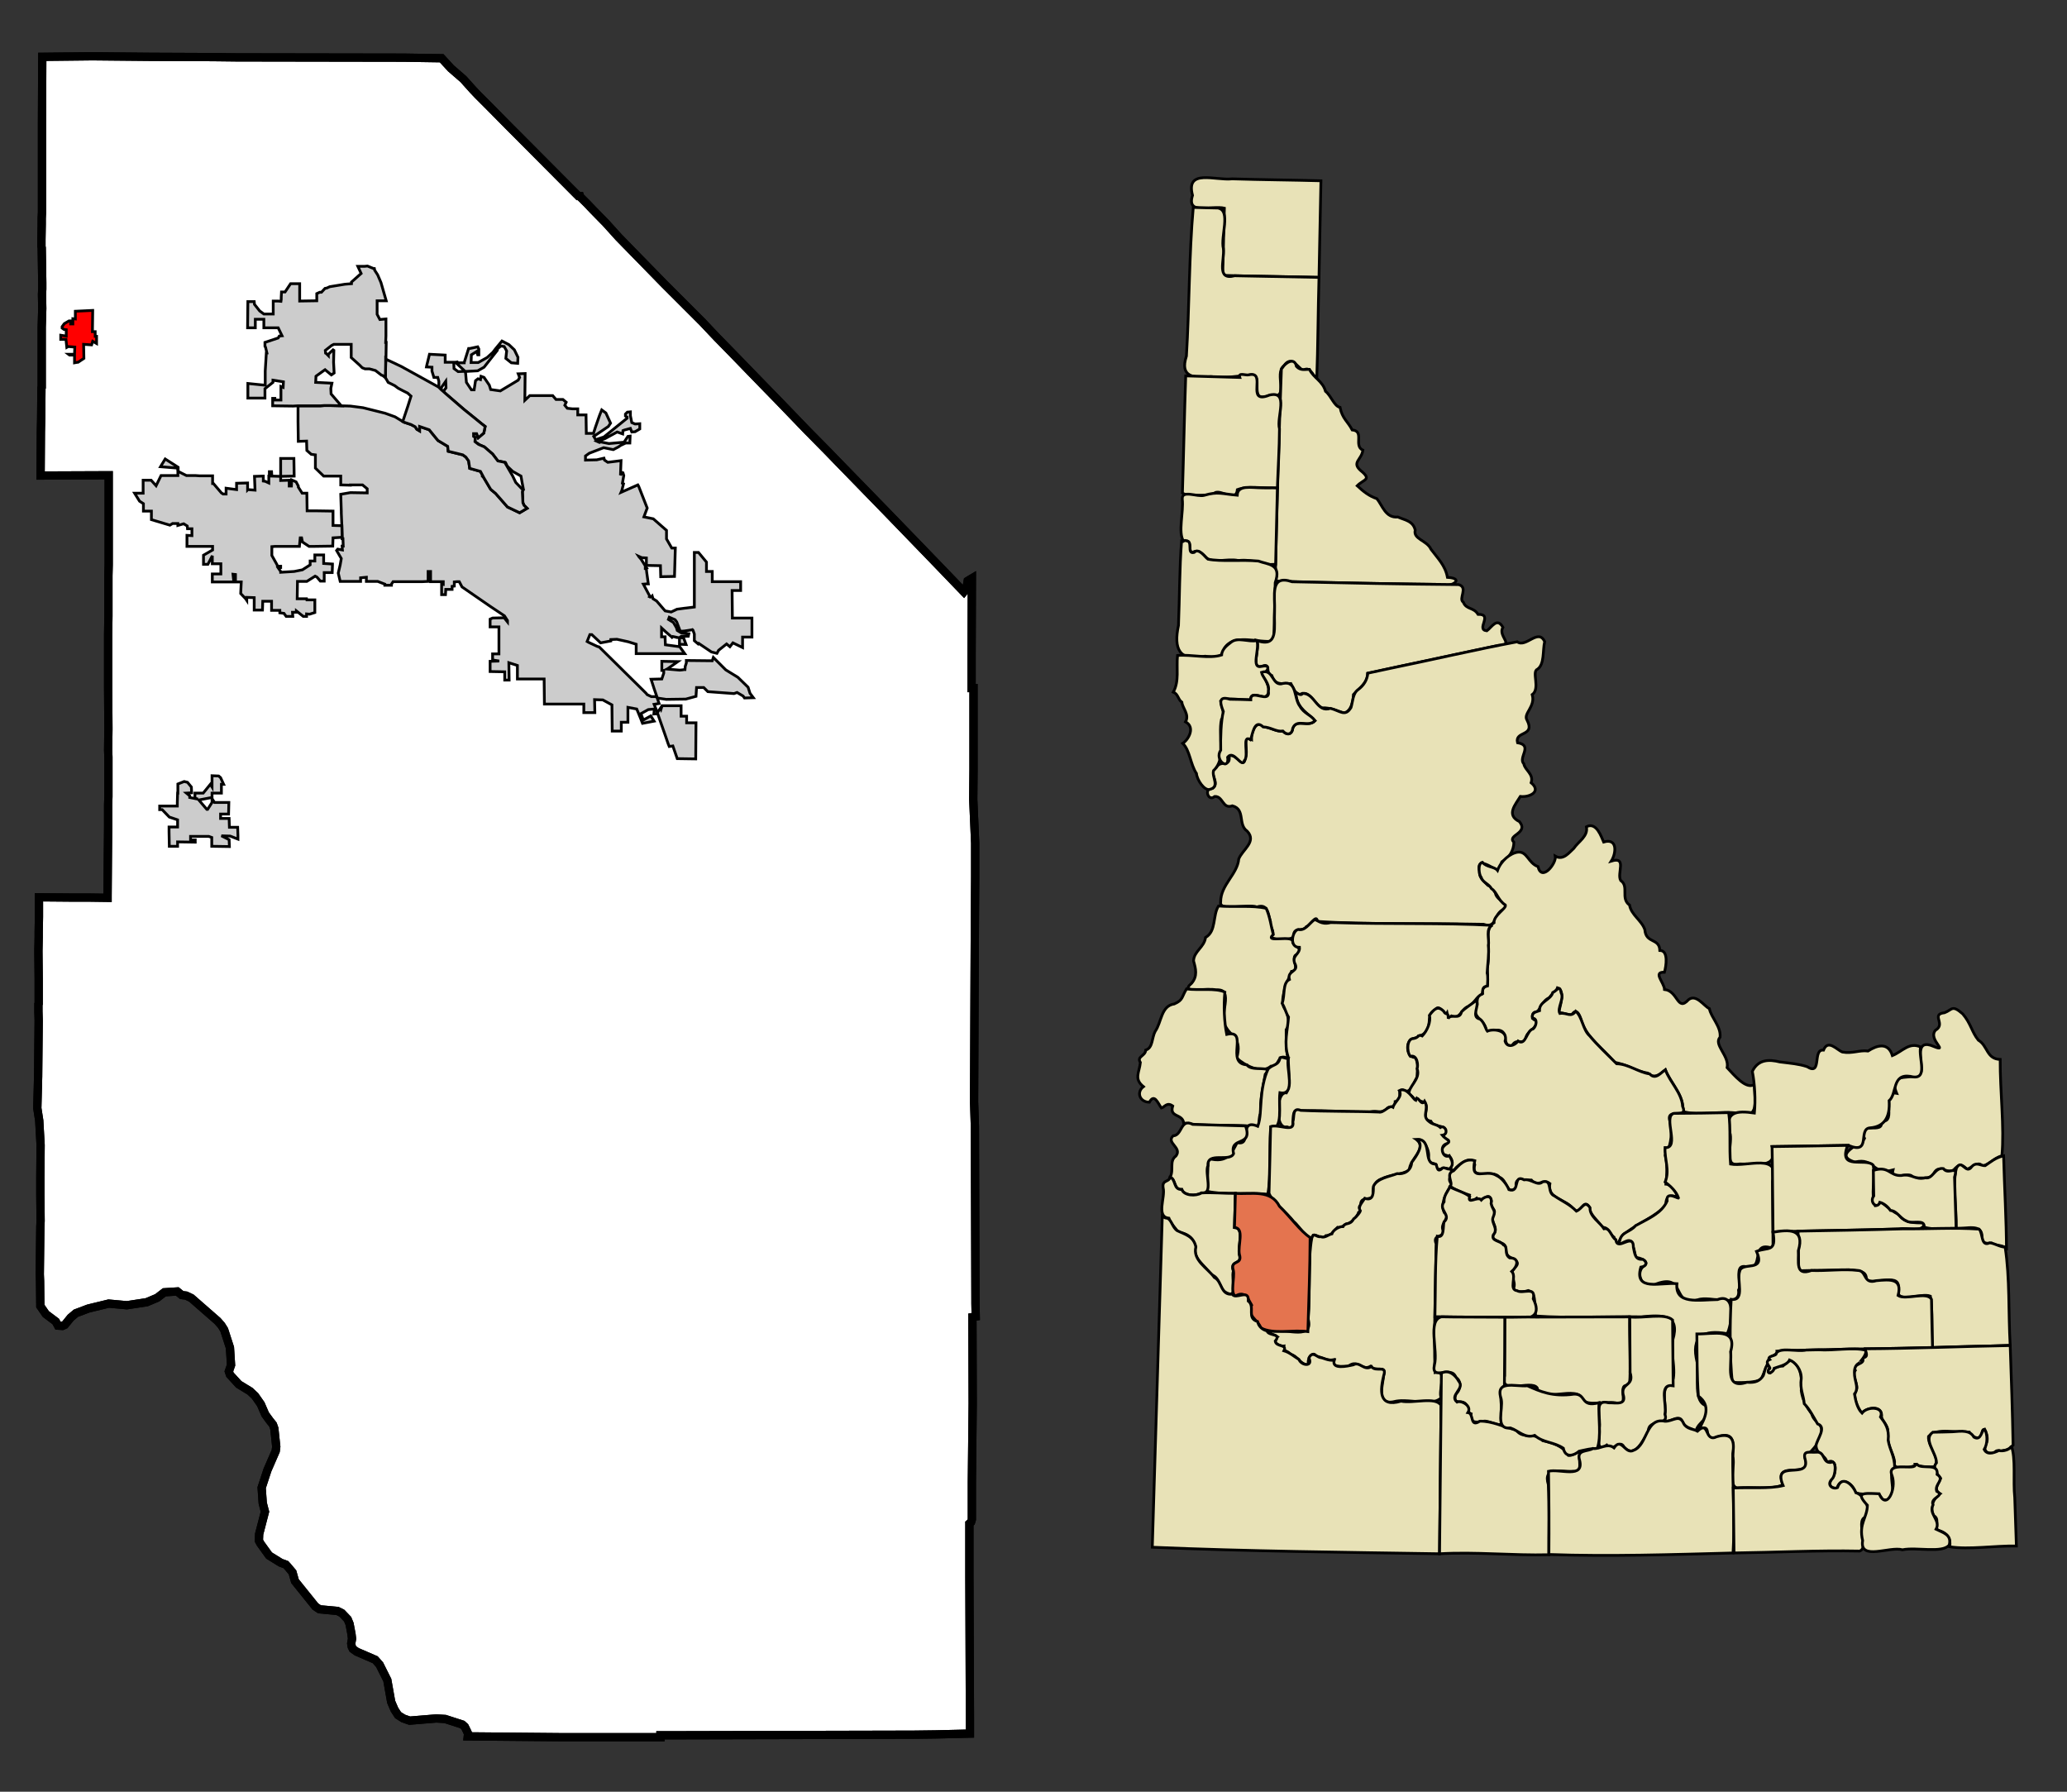 <?xml version="1.0" encoding="UTF-8" standalone="no"?>
<!-- Created with Arkyan's SVGCensus script -->
<svg
   xmlns:dc="http://purl.org/dc/elements/1.1/"
   xmlns:cc="http://web.resource.org/cc/"
   xmlns:rdf="http://www.w3.org/1999/02/22-rdf-syntax-ns#"
   xmlns:svg="http://www.w3.org/2000/svg"
   xmlns="http://www.w3.org/2000/svg"
   xmlns:sodipodi="http://sodipodi.sourceforge.net/DTD/sodipodi-0.dtd"
   xmlns:inkscape="http://www.inkscape.org/namespaces/inkscape"
   version="1.0"
   width="750"
   height="650"
   id="svg2274"
   sodipodi:version="0.32"
   inkscape:version="0.45"
   sodipodi:docname="outputmap.svg"
   inkscape:output_extension="org.inkscape.output.svg.inkscape"
   sodipodi:docbase="C:\files\wikibot"
   sodipodi:modified="true">
  <rect width="100%" height="100%" fill="#333333" stroke="none"/>
  <defs
     id="defs2333" />
  <sodipodi:namedview
     inkscape:window-height="579"
     inkscape:window-width="748"
     inkscape:pageshadow="2"
     inkscape:pageopacity="0.0"
     guidetolerance="10.0"
     gridtolerance="10.0"
     objecttolerance="10.0"
     borderopacity="1.0"
     bordercolor="#666666"
     pagecolor="#ffffff"
     id="base"
     width="750px"
     height="650px"
     inkscape:zoom="0.58153846"
     inkscape:cx="375"
     inkscape:cy="325"
     inkscape:window-x="120"
     inkscape:window-y="149"
     inkscape:current-layer="svg2274" />
  <path
     id="001"
     style="fill:#ffffff;fill-opacity:1;fill-rule:evenodd;stroke:#000000;stroke-width:3px;stroke-linecap:butt;stroke-linejoin:miter;stroke-opacity:1"
     d="M 15.337,20.615 L 33.537,20.415 L 54.437,20.615 L 77.237,20.715 L 85.837,20.815 L 146.437,20.915 L 159.737,21.115 L 160.237,21.115 L 160.237,21.115 L 163.637,24.815 L 168.137,28.715 L 171.637,32.615 L 173.537,34.615 L 173.537,34.615 L 177.737,38.815 L 177.737,38.815 L 185.437,46.615 L 185.437,46.615 L 189.237,50.415 L 189.237,50.415 L 209.737,71.015 L 209.737,71.015 L 209.837,71.115 L 209.837,71.115 L 210.437,71.115 L 210.437,71.115 L 210.537,71.415 L 213.137,74.015 L 215.137,76.115 L 219.837,80.915 L 224.537,86.115 L 241.237,103.215 L 255.037,117.015 L 258.237,120.415 L 258.237,120.415 L 260.137,122.415 L 260.137,122.415 L 264.637,127.015 L 264.637,127.015 L 268.337,130.815 L 271.237,133.815 L 278.137,140.915 L 278.137,140.915 L 282.237,145.115 L 292.837,156.115 L 300.137,163.515 L 303.237,166.715 L 303.237,166.715 L 321.637,185.615 L 321.637,185.615 L 330.737,195.015 L 339.537,204.115 L 339.537,204.115 L 349.737,214.715 L 350.637,213.615 L 351.137,210.715 L 352.637,209.815 L 352.637,209.815 L 352.537,238.515 L 352.537,249.615 L 353.237,249.615 L 353.237,252.715 L 353.237,265.815 L 353.237,274.915 L 353.237,274.915 L 353.237,279.215 L 353.237,279.215 L 353.137,290.015 L 353.837,305.815 L 353.837,305.815 L 353.837,309.815 L 353.837,309.815 L 353.837,318.415 L 353.737,333.415 L 353.637,353.815 L 353.437,399.615 L 353.737,408.615 L 353.937,471.815 L 353.937,472.815 L 354.037,477.615 L 352.837,477.815 L 352.937,509.215 L 352.637,537.815 L 352.637,538.915 L 352.637,551.215 L 352.337,552.215 L 351.737,552.715 L 351.737,572.115 L 351.937,623.015 L 351.937,623.015 L 351.937,628.915 L 351.937,628.915 L 339.337,629.215 L 331.537,629.315 L 246.937,629.515 L 243.137,629.515 L 239.637,629.515 L 239.637,630.215 L 203.237,630.215 L 169.737,629.915 L 169.737,629.915 L 169.837,628.915 L 169.337,627.815 L 168.637,626.415 L 167.737,625.615 L 161.537,623.615 L 158.337,623.415 L 148.637,624.215 L 146.337,623.415 L 144.437,622.215 L 143.137,620.215 L 141.937,617.415 L 140.537,609.515 L 137.737,603.915 L 136.137,602.115 L 129.437,599.215 L 128.037,598.215 L 127.637,597.415 L 127.437,596.215 L 127.737,594.515 L 127.537,592.815 L 126.837,589.115 L 126.137,587.415 L 124.037,585.215 L 122.437,584.415 L 115.937,583.815 L 114.437,582.815 L 107.037,573.615 L 106.137,570.415 L 104.537,568.515 L 103.737,567.615 L 101.837,566.915 L 97.637,564.315 L 94.537,560.015 L 93.937,558.915 L 94.037,556.515 L 96.137,548.415 L 95.337,545.315 L 94.937,539.715 L 97.037,533.315 L 100.037,526.415 L 100.237,524.815 L 99.537,518.215 L 99.037,516.815 L 97.837,515.315 L 96.237,513.115 L 94.637,509.415 L 92.537,506.415 L 90.737,504.715 L 86.637,502.215 L 83.437,498.715 L 83.037,497.515 L 83.837,495.215 L 83.437,488.915 L 81.337,482.415 L 80.337,480.815 L 78.937,479.215 L 69.437,470.915 L 67.537,470.015 L 65.937,469.815 L 64.337,468.515 L 64.337,468.515 L 59.637,468.815 L 57.037,470.815 L 53.237,472.415 L 46.037,473.515 L 39.437,472.915 L 32.037,474.715 L 27.537,476.415 L 25.637,478.015 L 23.537,480.615 L 22.637,481.015 L 21.037,480.915 L 20.237,479.415 L 20.237,479.415 L 16.637,476.715 L 14.637,473.815 L 14.637,473.815 L 14.537,464.715 L 14.437,462.315 L 14.637,445.015 L 14.737,442.915 L 14.637,433.415 L 14.637,427.115 L 14.737,415.415 L 14.237,406.515 L 13.537,402.015 L 13.837,390.515 L 13.837,390.515 L 14.037,370.215 L 13.937,366.915 L 13.937,366.315 L 13.937,364.315 L 14.037,364.115 L 14.037,355.615 L 14.037,355.615 L 14.037,355.015 L 14.037,355.015 L 13.937,345.115 L 13.937,345.115 L 13.937,344.915 L 13.937,344.915 L 14.037,340.015 L 14.037,340.015 L 14.037,338.215 L 14.037,338.215 L 14.137,332.615 L 14.137,332.415 L 14.137,332.415 L 14.137,331.815 L 14.137,325.515 L 25.537,325.615 L 31.837,325.615 L 39.037,325.715 L 39.037,325.215 L 39.037,324.915 L 39.137,311.415 L 39.237,300.015 L 39.237,300.015 L 39.237,294.315 L 39.237,291.915 L 39.237,291.915 L 39.337,289.015 L 39.337,289.015 L 39.337,274.815 L 39.337,274.615 L 39.337,274.615 L 39.237,272.115 L 39.237,272.115 L 39.337,264.615 L 39.337,263.915 L 39.237,249.315 L 39.237,239.615 L 39.237,239.615 L 39.237,236.615 L 39.237,236.615 L 39.237,235.215 L 39.237,235.215 L 39.237,230.915 L 39.237,230.315 L 39.237,230.315 L 39.337,223.515 L 39.337,218.515 L 39.337,218.515 L 39.337,217.315 L 39.337,217.315 L 39.337,209.215 L 39.337,209.215 L 39.337,208.815 L 39.337,208.815 L 39.437,204.815 L 39.437,198.015 L 39.437,198.015 L 39.437,193.615 L 39.437,185.215 L 39.437,172.415 L 39.437,172.415 L 14.737,172.515 L 14.737,172.515 L 14.837,156.615 L 14.837,156.615 L 14.937,151.815 L 14.937,151.815 L 15.037,140.715 L 15.037,140.715 L 15.137,140.515 L 15.137,140.515 L 15.137,130.715 L 15.137,126.615 L 15.137,126.615 L 15.137,125.215 L 15.137,125.215 L 15.137,120.215 L 15.137,118.715 L 15.137,118.715 L 15.337,111.915 L 15.237,106.815 L 15.237,106.815 L 15.337,104.915 L 15.337,104.915 L 15.337,102.515 L 15.337,102.515 L 15.137,89.915 L 15.137,89.915 L 15.037,89.415 L 15.037,86.815 L 15.037,86.815 L 15.137,81.215 L 15.137,79.215 L 15.137,79.215 L 15.237,77.015 L 15.237,77.015 L 15.237,68.315 L 15.237,68.315 L 15.237,44.915 L 15.337,20.615 z " />
  <path
     id="08830"
     style="fill:#cccccc;fill-opacity:1;fill-rule:evenodd;stroke:#000000;stroke-width:1px;stroke-linecap:butt;stroke-linejoin:miter;stroke-opacity:1"
     d="M 269.437,231.115 L 269.437,234.915 L 265.937,233.215 L 264.837,234.615 L 263.637,233.615 L 260.737,235.915 L 260.137,237.015 L 260.137,237.015 L 258.137,236.515 L 253.537,233.415 L 253.537,233.415 L 253.337,233.615 L 253.337,233.615 L 252.737,233.115 L 251.937,232.415 L 251.937,230.015 L 251.437,228.615 L 251.237,228.415 L 250.937,228.515 L 248.337,228.915 L 246.837,229.015 L 246.637,228.515 L 246.637,228.515 L 245.537,225.615 L 244.937,224.815 L 244.937,224.815 L 242.837,223.915 L 242.837,223.915 L 242.537,224.715 L 244.337,225.815 L 245.437,227.715 L 245.737,228.715 L 247.237,229.615 L 249.937,229.915 L 249.737,230.815 L 247.237,230.815 L 246.537,231.315 L 248.037,231.415 L 248.937,233.815 L 248.937,233.815 L 246.537,233.715 L 246.537,233.715 L 246.537,231.415 L 244.137,230.915 L 243.837,231.215 L 243.837,231.215 L 243.537,230.915 L 242.937,230.415 L 241.337,229.015 L 241.237,228.915 L 240.037,227.815 L 240.037,227.815 L 240.037,231.015 L 240.037,231.015 L 240.537,231.015 L 241.337,231.015 L 241.337,231.415 L 241.337,231.715 L 241.437,233.915 L 241.437,233.915 L 246.637,234.615 L 246.637,234.615 L 248.437,237.115 L 248.437,237.115 L 234.137,237.115 L 230.837,237.115 L 230.837,237.115 L 230.837,233.715 L 230.837,233.715 L 227.937,232.815 L 223.837,231.915 L 221.637,232.015 L 221.637,232.015 L 221.637,232.515 L 221.637,232.515 L 217.937,233.215 L 214.737,230.215 L 214.737,230.215 L 214.037,230.215 L 213.437,231.715 L 213.437,231.715 L 213.037,232.715 L 213.537,233.015 L 216.737,234.515 L 217.437,234.715 L 217.437,234.715 L 225.237,242.415 L 226.537,243.715 L 232.937,250.015 L 234.437,251.515 L 234.837,252.015 L 234.837,252.015 L 236.337,252.715 L 238.337,252.715 L 238.337,252.715 L 237.337,249.815 L 236.237,246.415 L 236.237,246.415 L 240.137,246.315 L 240.837,244.215 L 240.837,243.215 L 240.137,243.215 L 240.137,242.915 L 240.137,241.215 L 240.137,240.215 L 240.137,239.915 L 245.937,240.015 L 242.237,242.615 L 242.037,242.715 L 246.637,243.115 L 247.637,243.015 L 248.237,242.915 L 248.537,242.915 L 248.637,241.715 L 249.037,240.515 L 249.037,239.615 L 258.437,239.715 L 258.837,238.515 L 263.337,243.015 L 267.737,245.715 L 271.437,249.315 L 272.137,251.515 L 273.337,253.115 L 270.137,253.215 L 269.637,252.515 L 267.437,251.215 L 266.337,251.615 L 256.837,250.915 L 255.337,249.415 L 252.737,249.415 L 252.537,252.615 L 248.837,253.615 L 241.737,253.715 L 238.437,253.215 L 238.437,253.215 L 238.637,253.715 L 239.137,255.215 L 237.337,255.515 L 237.337,255.515 L 238.537,258.515 L 238.537,258.515 L 239.637,256.915 L 239.837,257.315 L 240.237,256.015 L 247.137,256.015 L 247.137,259.815 L 249.137,259.815 L 249.137,262.215 L 250.337,262.215 L 252.537,262.215 L 252.437,275.315 L 245.737,275.215 L 244.137,270.615 L 242.837,270.815 L 242.837,270.815 L 242.437,269.815 L 241.337,266.615 L 238.637,258.915 L 238.637,258.915 L 237.237,259.015 L 237.437,257.215 L 235.237,257.415 L 232.537,258.915 L 233.437,261.215 L 236.137,259.715 L 237.337,261.615 L 233.137,262.415 L 232.437,260.615 L 232.437,260.615 L 231.037,257.215 L 231.037,257.215 L 227.837,256.615 L 227.837,262.015 L 225.437,262.015 L 225.437,265.215 L 222.137,265.215 L 222.037,255.715 L 218.737,253.915 L 215.737,253.815 L 215.837,258.515 L 211.837,258.515 L 211.837,255.415 L 197.537,255.415 L 197.437,246.315 L 190.937,246.315 L 187.737,246.315 L 187.737,241.415 L 187.737,241.415 L 184.637,240.415 L 184.637,240.415 L 184.737,246.715 L 183.137,246.715 L 183.137,243.715 L 177.837,243.615 L 177.837,239.915 L 181.137,239.815 L 181.137,239.815 L 178.737,239.415 L 178.737,239.415 L 178.737,237.215 L 181.037,237.215 L 181.037,227.415 L 177.837,227.415 L 177.837,226.615 L 177.837,224.615 L 177.837,224.615 L 178.737,224.215 L 182.937,224.115 L 184.137,225.615 L 184.137,225.115 L 184.137,225.115 L 183.037,223.415 L 183.037,223.415 L 177.937,220.015 L 167.637,212.915 L 167.637,212.915 L 166.637,211.015 L 166.637,211.015 L 165.837,211.015 L 164.837,211.115 L 164.837,211.115 L 164.837,212.615 L 164.837,212.615 L 164.037,212.715 L 164.037,213.815 L 161.737,213.815 L 161.637,215.715 L 160.237,215.715 L 160.237,211.915 L 160.837,212.015 L 160.837,211.015 L 160.837,211.015 L 157.537,211.015 L 156.937,211.015 L 156.237,211.015 L 156.237,211.015 L 156.237,207.315 L 155.337,207.315 L 155.337,210.915 L 155.337,210.915 L 153.337,211.015 L 152.337,211.015 L 150.737,211.015 L 150.337,211.015 L 142.637,211.015 L 142.637,211.015 L 142.037,211.915 L 142.037,212.315 L 141.337,212.315 L 139.637,212.315 L 139.637,212.315 L 139.637,211.915 L 139.637,211.915 L 137.037,210.915 L 137.037,210.915 L 132.937,210.915 L 132.937,210.915 L 132.937,209.415 L 130.837,209.615 L 130.837,210.915 L 130.837,210.915 L 127.037,210.915 L 127.037,210.915 L 123.437,210.915 L 123.437,210.915 L 122.737,207.915 L 123.437,204.915 L 123.437,204.915 L 123.837,202.615 L 122.137,199.715 L 122.537,199.215 L 124.237,199.515 L 124.137,198.115 L 124.537,198.115 L 124.437,195.415 L 124.137,195.415 L 124.137,194.915 L 124.137,194.915 L 124.037,190.715 L 124.037,190.715 L 123.837,186.115 L 123.837,186.015 L 123.837,185.415 L 123.637,179.315 L 127.137,178.715 L 127.137,178.715 L 133.237,178.815 L 133.237,177.315 L 131.537,175.915 L 130.737,175.915 L 127.137,175.915 L 127.137,175.915 L 127.137,176.015 L 127.137,176.015 L 123.637,175.915 L 123.637,172.715 L 117.437,172.715 L 114.437,169.815 L 114.437,169.815 L 114.437,166.315 L 114.437,165.015 L 114.437,165.015 L 112.937,164.815 L 111.337,163.415 L 111.237,160.015 L 111.237,160.015 L 108.237,160.115 L 108.237,160.115 L 108.137,153.015 L 108.137,147.215 L 108.137,147.215 L 114.437,147.215 L 116.337,147.215 L 117.737,147.115 L 119.637,147.115 L 123.837,147.215 L 123.837,147.215 L 127.137,147.315 L 127.137,147.315 L 131.737,147.915 L 139.737,149.915 L 143.337,151.215 L 143.337,151.215 L 146.137,152.915 L 146.137,152.915 L 146.437,153.115 L 149.137,154.015 L 150.637,154.815 L 151.237,155.715 L 152.237,156.315 L 152.237,156.315 L 152.237,154.715 L 155.737,155.915 L 157.937,158.615 L 157.937,158.615 L 158.937,159.815 L 158.937,159.815 L 161.937,161.615 L 162.437,161.915 L 162.637,163.715 L 162.637,163.715 L 167.937,165.015 L 169.037,165.815 L 170.037,167.215 L 170.437,169.915 L 174.337,171.015 L 175.237,172.715 L 175.237,172.715 L 175.137,172.815 L 175.137,172.815 L 175.437,173.115 L 175.437,173.115 L 178.037,177.515 L 179.837,179.015 L 184.137,183.915 L 188.537,186.015 L 188.537,186.015 L 191.237,184.415 L 191.237,184.415 L 190.137,183.315 L 190.137,183.315 L 189.737,182.415 L 189.537,178.415 L 189.737,177.715 L 189.737,177.715 L 189.937,177.615 L 189.437,175.015 L 189.037,172.715 L 189.037,172.715 L 186.037,171.015 L 184.037,169.115 L 183.437,167.815 L 183.137,167.715 L 183.137,167.715 L 180.637,167.215 L 178.737,164.715 L 175.737,162.115 L 173.637,161.215 L 173.637,161.215 L 173.437,160.915 L 173.237,160.915 L 173.237,160.915 L 172.337,160.215 L 172.437,158.715 L 171.837,158.315 L 171.837,158.315 L 171.837,157.315 L 172.937,157.315 L 173.537,158.815 L 175.537,157.115 L 176.037,154.715 L 176.037,154.715 L 174.737,153.715 L 172.037,151.515 L 168.437,148.615 L 161.837,142.915 L 161.837,142.915 L 160.837,142.015 L 160.837,142.015 L 161.837,140.715 L 161.737,138.315 L 160.137,140.615 L 160.137,141.415 L 160.137,141.415 L 159.137,140.415 L 159.137,140.415 L 159.237,140.015 L 159.237,138.315 L 158.837,136.915 L 157.437,136.915 L 156.737,134.615 L 156.737,133.215 L 154.737,133.115 L 154.837,132.615 L 155.837,128.515 L 161.537,128.815 L 161.537,128.815 L 161.537,131.415 L 161.537,131.415 L 164.637,131.415 L 164.737,133.715 L 166.237,134.815 L 168.337,134.715 L 168.337,134.715 L 168.337,134.315 L 168.337,134.315 L 165.237,131.415 L 165.237,131.415 L 165.937,131.315 L 166.137,131.615 L 168.437,131.615 L 168.437,131.615 L 168.437,131.515 L 168.437,131.515 L 170.037,126.415 L 170.537,126.415 L 173.337,125.815 L 173.737,126.615 L 173.737,128.715 L 173.337,128.715 L 172.937,127.515 L 171.037,128.715 L 170.937,131.515 L 170.937,131.515 L 173.537,131.515 L 176.737,129.715 L 178.837,127.815 L 179.737,126.615 L 182.137,123.715 L 182.137,123.715 L 184.637,125.015 L 186.637,126.915 L 187.937,129.615 L 187.837,131.815 L 185.537,131.615 L 183.537,130.015 L 183.837,127.315 L 182.937,125.715 L 181.737,125.515 L 180.537,126.515 L 180.437,127.115 L 175.637,133.215 L 173.337,134.515 L 169.637,134.715 L 168.637,134.715 L 168.937,135.315 L 169.237,138.715 L 171.037,141.415 L 172.037,141.415 L 172.537,138.115 L 173.437,137.415 L 174.337,137.715 L 174.537,136.515 L 175.637,136.915 L 177.537,139.715 L 178.037,141.315 L 181.537,141.815 L 188.037,137.915 L 188.537,136.915 L 188.037,135.615 L 190.537,135.515 L 190.437,145.215 L 192.237,143.515 L 200.537,143.515 L 201.737,144.915 L 204.237,144.915 L 205.437,145.915 L 204.937,147.015 L 205.837,148.115 L 207.637,148.315 L 209.637,148.315 L 209.637,150.515 L 212.637,150.515 L 212.737,157.215 L 214.237,157.215 L 215.337,157.215 L 215.337,157.215 L 216.037,155.015 L 217.537,150.715 L 218.337,148.715 L 218.337,148.715 L 219.837,149.815 L 221.537,153.515 L 220.737,154.715 L 215.437,158.315 L 215.437,158.315 L 216.137,159.515 L 216.137,159.515 L 219.137,158.515 L 227.537,151.715 L 227.537,151.315 L 226.937,150.915 L 226.937,150.215 L 227.637,149.515 L 228.737,149.415 L 228.737,150.815 L 229.237,153.315 L 230.437,153.815 L 232.137,153.715 L 232.137,155.615 L 230.437,156.615 L 229.237,156.715 L 228.737,155.415 L 226.537,156.015 L 226.037,156.215 L 225.937,157.415 L 223.937,156.715 L 219.537,159.115 L 216.637,160.115 L 216.637,160.115 L 217.537,160.515 L 217.537,160.515 L 217.937,160.315 L 220.937,160.915 L 226.437,160.415 L 227.837,158.315 L 228.637,158.215 L 228.537,160.715 L 227.037,160.715 L 227.037,160.715 L 225.137,161.615 L 224.437,162.115 L 222.537,163.115 L 219.037,162.415 L 213.837,164.415 L 212.437,165.415 L 212.437,166.915 L 216.537,166.815 L 219.137,166.215 L 219.137,166.215 L 219.337,166.915 L 220.537,167.715 L 225.337,167.115 L 225.137,172.415 L 225.637,171.415 L 225.437,171.315 L 226.037,171.515 L 226.337,172.515 L 225.837,175.315 L 226.237,175.515 L 225.637,177.915 L 225.337,178.615 L 225.337,178.615 L 231.437,175.915 L 231.737,176.415 L 234.837,184.315 L 233.637,187.515 L 233.637,187.515 L 237.037,188.215 L 237.037,188.215 L 241.837,192.415 L 241.837,194.115 L 241.837,194.115 L 241.837,195.515 L 243.737,198.815 L 245.037,198.815 L 244.737,209.115 L 239.737,209.215 L 239.637,205.215 L 234.537,205.115 L 234.537,202.415 L 232.837,202.315 L 232.837,202.315 L 231.737,201.815 L 231.737,201.815 L 231.937,202.115 L 232.137,202.315 L 232.637,202.915 L 234.537,205.915 L 234.537,205.915 L 234.137,205.915 L 234.137,206.315 L 234.537,206.415 L 234.537,206.415 L 234.637,207.515 L 235.237,211.815 L 235.237,211.815 L 234.737,211.815 L 233.437,211.915 L 233.437,211.915 L 235.837,216.415 L 235.737,216.515 L 235.937,216.615 L 235.937,216.615 L 236.537,216.315 L 236.637,216.215 L 236.637,216.215 L 236.937,217.215 L 238.237,218.015 L 241.337,221.615 L 243.537,222.015 L 243.537,222.015 L 245.637,221.015 L 248.637,220.615 L 248.737,220.615 L 251.937,220.215 L 251.937,200.415 L 253.437,200.415 L 256.337,203.915 L 256.337,207.315 L 258.437,207.315 L 258.437,207.315 L 258.437,210.415 L 258.437,211.015 L 258.437,211.015 L 268.737,211.015 L 268.737,214.215 L 265.637,214.215 L 265.737,224.215 L 267.337,224.215 L 272.837,224.215 L 272.837,231.115 L 269.437,231.115 z " />
  <path
     id="52120"
     style="fill:#cccccc;fill-opacity:1;fill-rule:evenodd;stroke:#000000;stroke-width:1px;stroke-linecap:butt;stroke-linejoin:miter;stroke-opacity:1"
     d="M 101.837,166.315 L 106.637,166.315 L 106.737,172.715 L 106.737,172.715 L 101.837,172.815 L 101.837,172.815 L 101.837,166.315 z M 77.137,198.215 L 76.537,198.215 L 67.837,198.215 L 67.837,194.215 L 69.637,194.315 L 69.637,191.815 L 68.037,191.815 L 67.937,190.815 L 66.637,190.015 L 64.537,190.615 L 64.537,190.615 L 64.537,189.915 L 64.537,189.915 L 62.637,189.915 L 61.637,190.515 L 54.937,188.515 L 54.937,185.415 L 54.937,185.415 L 52.037,185.415 L 52.037,185.415 L 52.037,182.715 L 50.637,181.815 L 48.837,178.915 L 50.537,178.915 L 51.937,178.915 L 51.937,174.215 L 54.837,174.215 L 56.637,176.215 L 58.437,172.515 L 58.437,172.515 L 63.937,172.515 L 64.537,172.515 L 64.537,172.515 L 64.537,171.015 L 64.437,169.815 L 58.237,169.315 L 59.937,166.515 L 64.637,169.515 L 64.637,171.015 L 67.637,172.515 L 67.637,172.515 L 68.337,172.515 L 69.237,172.515 L 69.937,172.515 L 70.837,172.515 L 72.337,172.615 L 76.237,172.615 L 77.137,172.615 L 77.137,172.615 L 77.137,174.015 L 77.137,175.415 L 77.137,175.415 L 77.437,175.415 L 80.337,178.815 L 80.937,179.215 L 82.037,179.215 L 82.037,177.115 L 85.837,177.615 L 85.837,175.315 L 89.837,175.215 L 89.837,175.215 L 89.837,176.415 L 89.837,177.715 L 89.837,177.715 L 89.937,177.615 L 92.537,177.815 L 92.337,172.815 L 92.337,172.815 L 95.337,172.715 L 95.537,172.715 L 95.537,174.515 L 96.237,174.615 L 97.537,175.215 L 97.537,173.815 L 97.537,172.715 L 97.737,172.715 L 97.737,172.715 L 97.737,171.115 L 98.537,171.115 L 98.637,172.715 L 98.637,172.715 L 101.837,172.815 L 101.837,172.815 L 101.837,174.315 L 101.837,174.315 L 104.937,174.215 L 104.937,176.315 L 105.737,176.315 L 105.837,174.115 L 107.437,174.815 L 108.237,176.315 L 108.237,176.715 L 109.637,178.915 L 111.337,178.915 L 111.437,185.315 L 111.437,185.315 L 114.337,185.315 L 120.837,185.415 L 120.837,185.415 L 120.837,187.815 L 120.837,190.615 L 124.037,190.715 L 124.037,190.715 L 124.137,194.915 L 124.137,194.915 L 120.837,195.115 L 120.737,198.115 L 114.137,198.215 L 112.737,198.215 L 112.137,198.215 L 109.737,196.615 L 109.437,195.115 L 108.937,195.115 L 108.637,198.215 L 107.737,198.215 L 103.437,198.215 L 101.837,198.215 L 99.837,198.215 L 98.637,198.315 L 98.637,201.515 L 100.437,204.715 L 100.737,205.415 L 101.837,205.415 L 101.837,205.915 L 100.937,206.015 L 101.837,207.315 L 101.837,207.615 L 106.737,207.315 L 106.737,207.315 L 109.737,206.715 L 109.737,206.715 L 112.537,204.915 L 112.537,204.215 L 112.537,203.515 L 114.237,203.515 L 114.237,203.515 L 114.237,201.315 L 114.237,201.315 L 117.437,201.315 L 117.437,204.415 L 120.637,204.615 L 120.637,204.915 L 120.537,207.715 L 117.637,207.715 L 117.637,210.815 L 116.237,210.815 L 115.137,209.515 L 114.937,209.315 L 114.337,209.015 L 114.337,209.015 L 114.337,209.015 L 114.337,209.015 L 111.337,210.915 L 107.937,210.915 L 107.837,217.215 L 111.237,217.215 L 111.337,217.615 L 114.237,217.615 L 114.237,217.615 L 114.237,220.015 L 114.237,222.215 L 114.237,222.215 L 112.337,222.815 L 111.237,222.715 L 111.237,223.615 L 110.037,223.615 L 107.537,221.615 L 107.537,222.115 L 106.137,222.115 L 106.237,223.615 L 103.837,223.615 L 103.037,222.515 L 101.537,222.315 L 101.537,221.415 L 98.537,221.415 L 98.537,218.115 L 95.337,218.115 L 95.237,221.315 L 92.237,221.315 L 92.237,216.815 L 89.537,216.715 L 89.537,216.715 L 89.537,217.415 L 89.537,217.815 L 89.537,217.815 L 89.137,217.215 L 87.337,215.315 L 87.537,211.115 L 85.437,211.115 L 85.437,208.415 L 84.537,208.315 L 84.837,211.115 L 77.037,211.115 L 77.037,208.215 L 77.037,208.215 L 80.137,208.215 L 80.137,208.215 L 80.137,204.515 L 77.037,204.515 L 77.037,204.515 L 77.037,203.015 L 77.037,202.615 L 77.037,201.615 L 77.037,201.615 L 75.437,204.715 L 73.837,204.715 L 73.837,201.415 L 77.137,199.515 L 77.137,199.515 L 77.137,198.215 z " />
  <path
     id="29620"
     style="fill:#cccccc;fill-opacity:1;fill-rule:evenodd;stroke:#000000;stroke-width:1px;stroke-linecap:butt;stroke-linejoin:miter;stroke-opacity:1"
     d="M 139.937,130.215 L 140.037,130.315 L 140.037,130.315 L 145.537,132.915 L 159.137,140.415 L 159.137,140.415 L 160.137,141.415 L 160.137,141.415 L 160.837,142.015 L 160.837,142.015 L 161.837,142.915 L 161.837,142.915 L 168.437,148.615 L 172.037,151.515 L 174.737,153.715 L 176.037,154.715 L 176.037,154.715 L 175.537,157.115 L 173.537,158.815 L 172.937,157.315 L 171.837,157.315 L 171.837,158.315 L 171.837,158.315 L 172.437,158.715 L 172.337,160.215 L 173.237,160.915 L 173.237,160.915 L 173.637,161.215 L 173.637,161.215 L 175.737,162.115 L 178.737,164.715 L 180.637,167.215 L 183.137,167.715 L 183.137,167.715 L 186.037,172.715 L 187.137,175.015 L 189.737,177.715 L 189.737,177.715 L 189.537,178.415 L 189.737,182.415 L 190.137,183.315 L 190.137,183.315 L 191.237,184.415 L 191.237,184.415 L 188.537,186.015 L 188.537,186.015 L 184.137,183.915 L 179.837,179.015 L 178.037,177.515 L 175.437,173.115 L 175.437,173.115 L 175.137,172.815 L 175.137,172.815 L 175.237,172.715 L 175.237,172.715 L 174.337,171.015 L 170.437,169.915 L 170.037,167.215 L 169.037,165.815 L 167.937,165.015 L 162.637,163.715 L 162.637,163.715 L 162.437,161.915 L 161.937,161.615 L 158.937,159.815 L 158.937,159.815 L 157.937,158.615 L 157.937,158.615 L 155.737,155.915 L 152.237,154.715 L 152.237,156.315 L 152.237,156.315 L 151.237,155.715 L 150.637,154.815 L 149.137,154.015 L 146.437,153.115 L 146.137,152.915 L 146.137,152.915 L 146.337,152.315 L 146.337,152.315 L 148.037,147.215 L 149.137,143.715 L 149.137,143.715 L 148.137,142.815 L 147.937,142.615 L 147.937,142.615 L 146.137,141.715 L 144.437,140.815 L 143.237,139.915 L 143.237,139.915 L 143.237,139.915 L 140.837,138.715 L 140.037,137.315 L 139.837,136.915 L 139.837,136.915 L 139.937,131.715 L 139.937,130.215 z " />
  <path
     id="23410"
     style="fill:#cccccc;fill-opacity:1;fill-rule:evenodd;stroke:#000000;stroke-width:1px;stroke-linecap:butt;stroke-linejoin:miter;stroke-opacity:1"
     d="M 129.837,96.615 L 130.037,96.615 L 132.337,96.615 L 133.337,96.515 L 135.537,97.415 L 135.837,97.415 L 135.837,97.415 L 135.937,97.915 L 135.937,98.015 L 137.037,99.715 L 138.237,102.515 L 140.137,109.115 L 140.137,109.115 L 136.837,109.115 L 136.837,109.115 L 136.837,114.015 L 137.837,115.915 L 140.037,115.715 L 140.037,115.715 L 140.037,118.115 L 140.037,118.715 L 140.037,121.615 L 140.037,121.615 L 140.037,121.915 L 139.937,124.215 L 139.937,124.215 L 140.137,124.215 L 140.037,130.315 L 140.037,130.315 L 139.937,130.215 L 139.937,130.215 L 139.937,131.715 L 139.837,136.915 L 139.837,136.915 L 139.837,137.015 L 138.837,136.215 L 138.437,136.115 L 136.237,134.415 L 136.237,134.415 L 134.037,133.815 L 133.537,133.815 L 132.837,133.815 L 132.437,133.815 L 131.437,133.415 L 130.437,132.415 L 129.437,131.515 L 127.437,129.715 L 127.437,129.615 L 127.437,125.115 L 127.437,125.115 L 127.437,124.915 L 127.337,124.915 L 124.037,124.915 L 121.137,124.915 L 120.337,125.315 L 118.037,127.115 L 118.137,128.115 L 118.137,128.115 L 118.337,128.215 L 119.137,129.015 L 119.137,128.915 L 119.037,128.615 L 120.837,126.915 L 121.137,127.115 L 121.037,131.415 L 121.237,135.315 L 121.237,135.315 L 120.237,136.015 L 117.937,134.115 L 114.737,136.415 L 114.637,136.515 L 114.637,136.515 L 114.637,136.615 L 114.637,136.715 L 114.537,138.715 L 114.537,138.715 L 120.437,139.015 L 120.037,140.915 L 120.137,142.915 L 123.837,147.215 L 123.837,147.215 L 119.637,147.115 L 117.737,147.115 L 116.337,147.215 L 114.437,147.215 L 108.137,147.215 L 108.137,147.215 L 106.337,147.315 L 98.937,147.215 L 98.937,146.915 L 98.937,145.815 L 98.937,144.515 L 99.737,144.515 L 99.737,145.115 L 101.937,145.115 L 101.937,140.215 L 102.737,140.515 L 102.837,138.515 L 99.037,137.915 L 99.037,138.715 L 96.137,141.015 L 96.137,144.415 L 89.937,144.415 L 89.937,144.415 L 89.937,142.115 L 89.937,141.015 L 89.937,139.115 L 94.837,139.615 L 95.937,139.715 L 96.237,139.715 L 96.237,134.615 L 96.637,128.015 L 96.837,128.015 L 96.337,125.915 L 96.237,125.815 L 96.137,125.615 L 96.137,124.215 L 96.137,124.215 L 100.937,122.615 L 100.937,122.615 L 101.337,121.915 L 102.337,121.815 L 100.937,118.915 L 99.037,118.915 L 99.037,118.915 L 99.037,118.915 L 95.737,118.915 L 95.737,115.815 L 92.637,115.815 L 92.637,118.915 L 89.837,118.915 L 89.937,109.415 L 92.237,109.415 L 92.337,110.415 L 94.237,112.815 L 95.737,113.915 L 99.137,113.915 L 99.137,113.915 L 99.137,109.315 L 99.137,109.215 L 100.237,109.215 L 100.937,109.215 L 101.937,109.315 L 101.937,109.315 L 102.037,108.615 L 102.037,108.015 L 102.137,105.915 L 103.437,105.915 L 105.437,102.915 L 108.737,102.915 L 108.737,109.215 L 108.737,109.215 L 114.937,109.115 L 114.937,109.115 L 114.937,106.515 L 114.937,106.515 L 116.037,106.015 L 116.637,106.015 L 117.937,104.615 L 118.537,104.515 L 119.637,104.015 L 125.137,103.115 L 127.537,102.915 L 127.537,102.815 L 127.537,102.315 L 131.037,99.215 L 129.837,96.615 z " />
  <path
     id="44290"
     style="fill:#cccccc;fill-opacity:1;fill-rule:evenodd;stroke:#000000;stroke-width:1px;stroke-linecap:butt;stroke-linejoin:miter;stroke-opacity:1"
     d="M 78.237,287.715 L 76.937,287.715 L 76.937,287.715 L 76.937,288.715 L 76.937,289.415 L 76.937,289.415 L 76.337,289.415 L 76.337,289.415 L 72.137,290.215 L 75.037,293.615 L 75.337,293.615 L 76.937,291.115 L 76.937,291.115 L 76.937,289.715 L 76.937,289.715 L 77.837,291.115 L 79.537,291.115 L 80.537,291.115 L 83.037,291.115 L 82.937,295.315 L 80.037,295.315 L 80.037,296.915 L 82.837,296.915 L 82.837,296.915 L 83.137,296.915 L 83.237,300.115 L 83.237,300.115 L 84.737,300.115 L 86.237,300.115 L 86.237,300.115 L 86.337,303.115 L 86.337,304.115 L 86.337,304.415 L 83.537,303.315 L 80.337,303.215 L 83.137,304.615 L 83.237,307.115 L 76.837,307.015 L 76.837,307.015 L 76.837,304.715 L 76.837,303.815 L 76.837,303.815 L 75.737,303.415 L 69.137,303.415 L 69.137,304.715 L 70.837,304.715 L 70.837,305.515 L 64.437,305.415 L 64.437,305.415 L 64.437,306.715 L 64.437,307.015 L 64.437,307.015 L 61.437,307.015 L 61.337,301.715 L 61.337,300.015 L 61.337,300.015 L 62.237,300.015 L 62.837,300.015 L 64.437,300.015 L 64.437,300.015 L 64.437,299.215 L 64.437,297.515 L 64.437,297.415 L 64.437,297.415 L 61.437,296.415 L 58.837,293.715 L 57.937,293.715 L 57.937,292.415 L 58.337,292.415 L 64.337,292.415 L 64.337,292.415 L 64.337,291.115 L 64.437,287.715 L 64.537,287.715 L 64.537,287.715 L 64.537,284.415 L 66.837,283.515 L 68.037,283.815 L 69.437,285.515 L 69.537,287.615 L 67.637,287.715 L 68.837,288.715 L 68.837,288.815 L 68.837,289.315 L 71.837,289.915 L 70.737,289.515 L 70.737,287.715 L 72.937,287.715 L 73.737,287.715 L 76.337,284.515 L 76.937,285.515 L 76.937,281.415 L 79.337,281.515 L 80.037,282.115 L 81.137,284.515 L 80.337,284.515 L 80.337,287.715 L 78.237,287.715 z " />
  <path
     id="76870"
     style="fill:#ff0000;fill-opacity:1;fill-rule:evenodd;stroke:#000000;stroke-width:1px;stroke-linecap:butt;stroke-linejoin:miter;stroke-opacity:1"
     d="M 24.037,121.915 L 24.037,119.615 L 23.237,119.515 L 22.537,119.015 L 22.537,118.515 L 23.337,117.415 L 25.037,116.415 L 25.637,116.415 L 25.637,117.515 L 26.437,117.515 L 26.437,115.615 L 27.337,115.715 L 27.337,112.915 L 33.637,112.615 L 33.537,120.315 L 34.537,120.315 L 34.537,122.015 L 34.537,122.015 L 35.037,122.015 L 35.037,122.015 L 35.037,124.615 L 33.637,123.815 L 33.237,125.115 L 30.337,124.915 L 30.437,130.015 L 28.337,131.415 L 28.137,131.415 L 27.037,131.615 L 27.037,131.315 L 27.037,130.015 L 27.037,128.815 L 25.237,128.815 L 24.837,128.515 L 27.037,128.515 L 27.137,125.915 L 24.737,125.715 L 24.237,126.015 L 23.937,123.115 L 22.037,123.115 L 22.037,121.615 L 22.037,121.615 L 24.037,121.915 z " />
  <path
     id="path2283"
     style="fill:none;fill-opacity:1;fill-rule:evenodd;stroke:#000000;stroke-width:3px;stroke-linecap:butt;stroke-linejoin:miter;stroke-opacity:1"
     d="M 15.337,20.615 L 33.537,20.415 L 54.437,20.615 L 77.237,20.715 L 85.837,20.815 L 146.437,20.915 L 159.737,21.115 L 160.237,21.115 L 160.237,21.115 L 163.637,24.815 L 168.137,28.715 L 171.637,32.615 L 173.537,34.615 L 173.537,34.615 L 177.737,38.815 L 177.737,38.815 L 185.437,46.615 L 185.437,46.615 L 189.237,50.415 L 189.237,50.415 L 209.737,71.015 L 209.737,71.015 L 209.837,71.115 L 209.837,71.115 L 210.437,71.115 L 210.437,71.115 L 210.537,71.415 L 213.137,74.015 L 215.137,76.115 L 219.837,80.915 L 224.537,86.115 L 241.237,103.215 L 255.037,117.015 L 258.237,120.415 L 258.237,120.415 L 260.137,122.415 L 260.137,122.415 L 264.637,127.015 L 264.637,127.015 L 268.337,130.815 L 271.237,133.815 L 278.137,140.915 L 278.137,140.915 L 282.237,145.115 L 292.837,156.115 L 300.137,163.515 L 303.237,166.715 L 303.237,166.715 L 321.637,185.615 L 321.637,185.615 L 330.737,195.015 L 339.537,204.115 L 339.537,204.115 L 349.737,214.715 L 350.637,213.615 L 351.137,210.715 L 352.637,209.815 L 352.637,209.815 L 352.537,238.515 L 352.537,249.615 L 353.237,249.615 L 353.237,252.715 L 353.237,265.815 L 353.237,274.915 L 353.237,274.915 L 353.237,279.215 L 353.237,279.215 L 353.137,290.015 L 353.837,305.815 L 353.837,305.815 L 353.837,309.815 L 353.837,309.815 L 353.837,318.415 L 353.737,333.415 L 353.637,353.815 L 353.437,399.615 L 353.737,408.615 L 353.937,471.815 L 353.937,472.815 L 354.037,477.615 L 352.837,477.815 L 352.937,509.215 L 352.637,537.815 L 352.637,538.915 L 352.637,551.215 L 352.337,552.215 L 351.737,552.715 L 351.737,572.115 L 351.937,623.015 L 351.937,623.015 L 351.937,628.915 L 351.937,628.915 L 339.337,629.215 L 331.537,629.315 L 246.937,629.515 L 243.137,629.515 L 239.637,629.515 L 239.637,630.215 L 203.237,630.215 L 169.737,629.915 L 169.737,629.915 L 169.837,628.915 L 169.337,627.815 L 168.637,626.415 L 167.737,625.615 L 161.537,623.615 L 158.337,623.415 L 148.637,624.215 L 146.337,623.415 L 144.437,622.215 L 143.137,620.215 L 141.937,617.415 L 140.537,609.515 L 137.737,603.915 L 136.137,602.115 L 129.437,599.215 L 128.037,598.215 L 127.637,597.415 L 127.437,596.215 L 127.737,594.515 L 127.537,592.815 L 126.837,589.115 L 126.137,587.415 L 124.037,585.215 L 122.437,584.415 L 115.937,583.815 L 114.437,582.815 L 107.037,573.615 L 106.137,570.415 L 104.537,568.515 L 103.737,567.615 L 101.837,566.915 L 97.637,564.315 L 94.537,560.015 L 93.937,558.915 L 94.037,556.515 L 96.137,548.415 L 95.337,545.315 L 94.937,539.715 L 97.037,533.315 L 100.037,526.415 L 100.237,524.815 L 99.537,518.215 L 99.037,516.815 L 97.837,515.315 L 96.237,513.115 L 94.637,509.415 L 92.537,506.415 L 90.737,504.715 L 86.637,502.215 L 83.437,498.715 L 83.037,497.515 L 83.837,495.215 L 83.437,488.915 L 81.337,482.415 L 80.337,480.815 L 78.937,479.215 L 69.437,470.915 L 67.537,470.015 L 65.937,469.815 L 64.337,468.515 L 64.337,468.515 L 59.637,468.815 L 57.037,470.815 L 53.237,472.415 L 46.037,473.515 L 39.437,472.915 L 32.037,474.715 L 27.537,476.415 L 25.637,478.015 L 23.537,480.615 L 22.637,481.015 L 21.037,480.915 L 20.237,479.415 L 20.237,479.415 L 16.637,476.715 L 14.637,473.815 L 14.637,473.815 L 14.537,464.715 L 14.437,462.315 L 14.637,445.015 L 14.737,442.915 L 14.637,433.415 L 14.637,427.115 L 14.737,415.415 L 14.237,406.515 L 13.537,402.015 L 13.837,390.515 L 13.837,390.515 L 14.037,370.215 L 13.937,366.915 L 13.937,366.315 L 13.937,364.315 L 14.037,364.115 L 14.037,355.615 L 14.037,355.615 L 14.037,355.015 L 14.037,355.015 L 13.937,345.115 L 13.937,345.115 L 13.937,344.915 L 13.937,344.915 L 14.037,340.015 L 14.037,340.015 L 14.037,338.215 L 14.037,338.215 L 14.137,332.615 L 14.137,332.415 L 14.137,332.415 L 14.137,331.815 L 14.137,325.515 L 25.537,325.615 L 31.837,325.615 L 39.037,325.715 L 39.037,325.215 L 39.037,324.915 L 39.137,311.415 L 39.237,300.015 L 39.237,300.015 L 39.237,294.315 L 39.237,291.915 L 39.237,291.915 L 39.337,289.015 L 39.337,289.015 L 39.337,274.815 L 39.337,274.615 L 39.337,274.615 L 39.237,272.115 L 39.237,272.115 L 39.337,264.615 L 39.337,263.915 L 39.237,249.315 L 39.237,239.615 L 39.237,239.615 L 39.237,236.615 L 39.237,236.615 L 39.237,235.215 L 39.237,235.215 L 39.237,230.915 L 39.237,230.315 L 39.237,230.315 L 39.337,223.515 L 39.337,218.515 L 39.337,218.515 L 39.337,217.315 L 39.337,217.315 L 39.337,209.215 L 39.337,209.215 L 39.337,208.815 L 39.337,208.815 L 39.437,204.815 L 39.437,198.015 L 39.437,198.015 L 39.437,193.615 L 39.437,185.215 L 39.437,172.415 L 39.437,172.415 L 14.737,172.515 L 14.737,172.515 L 14.837,156.615 L 14.837,156.615 L 14.937,151.815 L 14.937,151.815 L 15.037,140.715 L 15.037,140.715 L 15.137,140.515 L 15.137,140.515 L 15.137,130.715 L 15.137,126.615 L 15.137,126.615 L 15.137,125.215 L 15.137,125.215 L 15.137,120.215 L 15.137,118.715 L 15.137,118.715 L 15.337,111.915 L 15.237,106.815 L 15.237,106.815 L 15.337,104.915 L 15.337,104.915 L 15.337,102.515 L 15.337,102.515 L 15.137,89.915 L 15.137,89.915 L 15.037,89.415 L 15.037,86.815 L 15.037,86.815 L 15.137,81.215 L 15.137,79.215 L 15.137,79.215 L 15.237,77.015 L 15.237,77.015 L 15.237,68.315 L 15.237,68.315 L 15.237,44.915 L 15.337,20.615 z " />
  <g
     id="g2285"
     transform="translate(412.25,64.469)">
    <path
       id="021"       style="opacity:1;color:#000000;fill:#e8e2b7;fill-opacity:1;fill-rule:evenodd;stroke:#000000;stroke-width:1;stroke-linecap:butt;stroke-linejoin:miter;marker:none;marker-start:none;marker-mid:none;marker-end:none;stroke-miterlimit:4;stroke-dasharray:none;stroke-dashoffset:0;stroke-opacity:1;visibility:visible;display:inline;overflow:visible;enable-background:accumulate"
       d="M 67.041,1.113 C 66.813,12.795 66.578,24.476 66.34,36.158 C 54.676,35.858 43.007,35.795 31.345,35.425 C 31.706,27.211 31.702,19.261 32.004,11.049 C 27.716,9.949 18.065,13.852 20.451,6.408 C 17.845,-3.399 28.809,1.13 34.814,0.418 C 45.558,0.755 56.296,0.82 67.041,1.113 z "
 />    <path
       id="017"       style="opacity:1;color:#000000;fill:#e8e2b7;fill-opacity:1;fill-rule:evenodd;stroke:#000000;stroke-width:1;stroke-linecap:butt;stroke-linejoin:miter;marker:none;marker-start:none;marker-mid:none;marker-end:none;stroke-miterlimit:4;stroke-dasharray:none;stroke-dashoffset:0;stroke-opacity:1;visibility:visible;display:inline;overflow:visible;enable-background:accumulate"
       d="M 29.651,11 C 34.575,11.852 30.525,21.308 31.646,25.733 C 32.13,29.903 28.945,37.357 35.742,35.571 C 45.942,35.757 56.141,35.932 66.34,36.158 C 65.992,48.342 65.965,61.245 65.526,72.994 C 63.979,71.57 62.935,68.062 60.566,69.956 C 58.203,68.346 56.271,64.407 53.619,68.23 C 49.826,71.073 56.002,80.677 48.766,78.87 C 39.849,82.532 47.103,70.886 41.346,71.545 C 36.755,71.924 32.744,72.845 27.167,72.164 C 20.848,72.79 15.737,72.337 18.234,64.713 C 19.331,46.829 19.171,27.977 20.716,10.78 C 23.694,10.888 26.672,10.934 29.651,11 z "
 />    <path
       id="079"       style="opacity:1;color:#000000;fill:#e8e2b7;fill-opacity:1;fill-rule:evenodd;stroke:#000000;stroke-width:1;stroke-linecap:butt;stroke-linejoin:miter;marker:none;marker-start:none;marker-mid:none;marker-end:none;stroke-miterlimit:4;stroke-dasharray:none;stroke-dashoffset:0;stroke-opacity:1;visibility:visible;display:inline;overflow:visible;enable-background:accumulate"
       d="M 53.082,68.938 C 54.212,67.043 57.487,65.015 58.147,68.442 C 59.613,70.101 61.387,69.474 62.871,69.525 C 64.367,72.65 67.684,73.732 68.702,77.482 C 70.7,79.037 71.846,82.932 73.972,83.305 C 74.761,87.386 76.859,88.495 78.378,91.498 C 82.981,91.918 78.78,97.267 82.262,98.844 C 81.811,102.352 78.142,103.228 81.391,106.182 C 85.686,109.66 82.554,109.341 80.202,111.761 C 82.478,113.885 84.535,115.491 87.336,116.444 C 89.374,118.911 90.454,123.533 94.959,123.09 C 97.452,124.226 100.467,124.442 101.255,127.854 C 100.402,131.152 105.537,131.555 106.964,134.777 C 109.358,138.007 112.143,140.597 112.95,144.981 C 119.865,145.346 113.888,149.391 108.625,147.517 C 89.278,147.256 69.593,147.015 50.459,146.317 C 51.017,120.73 51.764,94.66 52.699,69.411 C 52.75,69.191 52.999,69.133 53.082,68.938 z "
 />    <path
       id="055"       style="opacity:1;color:#000000;fill:#e8e2b7;fill-opacity:1;fill-rule:evenodd;stroke:#000000;stroke-width:1;stroke-linecap:butt;stroke-linejoin:miter;marker:none;marker-start:none;marker-mid:none;marker-end:none;stroke-miterlimit:4;stroke-dasharray:none;stroke-dashoffset:0;stroke-opacity:1;visibility:visible;display:inline;overflow:visible;enable-background:accumulate"
       d="M 40.824,71.528 C 47.725,69.831 39.375,82.539 48.349,78.861 C 55.673,77.114 50.807,86.878 52.001,91.107 C 51.966,98.28 51.479,105.412 51.241,112.567 C 46.127,112.68 40.479,111.758 36.712,113.162 C 36.166,118.772 29.129,111.301 27.867,115.328 C 24.44,114.751 19.145,115.992 16.783,114.391 C 17.231,100.224 17.489,86.061 17.98,71.895 C 24.52,72.07 31.06,72.28 37.599,72.465 C 36.923,70.513 39.831,71.803 40.824,71.528 z "
 />    <path
       id="009"       style="opacity:1;color:#000000;fill:#e8e2b7;fill-opacity:1;fill-rule:evenodd;stroke:#000000;stroke-width:1;stroke-linecap:butt;stroke-linejoin:miter;marker:none;marker-start:none;marker-mid:none;marker-end:none;stroke-miterlimit:4;stroke-dasharray:none;stroke-dashoffset:0;stroke-opacity:1;visibility:visible;display:inline;overflow:visible;enable-background:accumulate"
       d="M 51.241,112.567 C 50.987,121.787 50.858,131.006 50.598,140.225 C 45.057,140.802 42.799,138.212 37.094,138.881 C 32.824,137.957 27.561,140.244 25.236,137.643 C 23.744,136.035 22.037,134.598 20.26,136.145 C 18.562,134.674 20.611,131.116 17.198,131.869 C 15.087,128.737 17.279,121.282 16.733,116.618 C 16.443,113.068 22.217,115.937 24.666,115.23 C 29.718,113.75 31.014,114.708 36.671,115.181 C 36.85,111.329 41.756,112.5 45.483,112.502 C 47.406,112.583 49.318,112.456 51.241,112.567 z "
 />    <path
       id="057"       style="opacity:1;color:#000000;fill:#e8e2b7;fill-opacity:1;fill-rule:evenodd;stroke:#000000;stroke-width:1;stroke-linecap:butt;stroke-linejoin:miter;marker:none;marker-start:none;marker-mid:none;marker-end:none;stroke-miterlimit:4;stroke-dasharray:none;stroke-dashoffset:0;stroke-opacity:1;visibility:visible;display:inline;overflow:visible;enable-background:accumulate"
       d="M 18.126,131.714 C 20.835,131.771 18.163,136.66 21.018,135.949 C 22.774,134.103 24.959,137.659 26.026,138.384 C 30.719,139.357 38.336,138.489 44.343,139.069 C 47.788,140.382 52.895,139.993 50.451,146.928 C 50.284,154 50.133,161.072 49.97,168.144 C 43.879,168.804 35.672,165.236 32.086,170.595 C 31.678,174.247 28.457,174.11 25.001,173.583 C 15.609,175.667 13.529,170.902 15.355,162.419 C 15.759,152.318 15.721,141.623 16.465,131.926 C 17.203,132.367 17.401,131.206 18.126,131.714 z "
 />    <path
       id="035"       style="opacity:1;color:#000000;fill:#e8e2b7;fill-opacity:1;fill-rule:evenodd;stroke:#000000;stroke-width:1;stroke-linecap:butt;stroke-linejoin:miter;marker:none;marker-start:none;marker-mid:none;marker-end:none;stroke-miterlimit:4;stroke-dasharray:none;stroke-dashoffset:0;stroke-opacity:1;visibility:visible;display:inline;overflow:visible;enable-background:accumulate"
       d="M 117.014,147.612 C 120.646,148.627 116.811,152.796 118.692,153.973 C 119.797,156.767 122.465,155.747 124.042,158.403 C 129.711,158.268 123.075,163.98 127.243,164.373 C 129.048,163.082 130.935,159.322 133.071,163.106 C 131.111,166.381 137.576,169.677 131.402,169.67 C 115.607,173.064 99.728,176.323 83.989,179.806 C 84.021,183.304 80.971,185.125 78.834,187.494 C 78.779,190.205 77.95,193.381 75.56,194.213 C 74.055,193.9 70.251,192.016 67.546,192.373 C 64.454,191.173 62.98,185.229 59.149,187.6 C 57.356,186.504 57.153,185.453 56.144,183.512 C 52.89,183.708 50.053,183.967 49.246,180.653 C 46.616,180.085 49.166,175.729 45.621,177.265 C 41.329,178.391 45.034,170.81 43.781,167.916 C 51.948,170.728 49.878,162.796 50.215,157.32 C 50.491,151.812 48.339,143.758 56.583,146.585 C 76.726,147.018 96.866,147.461 117.014,147.612 z "
 />    <path
       id="049"       style="opacity:1;color:#000000;fill:#e8e2b7;fill-opacity:1;fill-rule:evenodd;stroke:#000000;stroke-width:1;stroke-linecap:butt;stroke-linejoin:miter;marker:none;marker-start:none;marker-mid:none;marker-end:none;stroke-miterlimit:4;stroke-dasharray:none;stroke-dashoffset:0;stroke-opacity:1;visibility:visible;display:inline;overflow:visible;enable-background:accumulate"
       d="M 92.141,178.014 C 107.461,174.879 123.168,171.193 138.254,168.363 C 141.481,170.67 145.899,163.299 148.223,168.298 C 147.456,171.568 148.21,176.499 145.633,178.291 C 143.364,179.14 146.765,185.288 143.703,187.536 C 144.99,191.865 140.342,194.409 141.813,196.754 C 144.968,202.848 137.274,200.556 138.368,204.972 C 144.187,205.93 138.454,210.359 140.673,212.652 C 141.026,214.921 144.372,216.356 143.314,219.494 C 147.164,222.666 142.803,224.87 139.403,224.461 C 137.737,227.265 134.036,231.174 139.069,233.591 C 142.567,237.927 134.422,238.413 137.049,241.075 C 137.053,244.007 135.355,246.828 132.683,248.177 C 131.595,252.048 130.823,251.217 128.75,249.969 C 126.251,248.526 123.682,247.677 124.58,251.557 C 124.374,254.029 125.946,254.911 127.658,256.737 C 128.876,256.964 129.992,258.84 130.354,259.498 C 130.678,262.463 136.943,263.647 132.602,265.826 C 129.861,267.578 130.688,272.474 126.005,270.841 C 106.358,270.451 83.524,271.011 65.754,269.8 C 65.511,266.786 63.022,271.569 61.731,271.738 C 60.56,273.823 56.88,271.524 57.227,275.143 C 56.472,276.956 48.475,276.695 49.091,274.996 C 50.688,273.631 48.286,271.981 48.716,269.882 C 47.838,267.218 47.903,263.173 43.822,264.563 C 40.269,263.322 29.981,266.376 30.66,262.731 C 30.614,256.552 36.768,252.705 37.225,247.151 C 38.542,243.752 43.856,240.899 40.303,237.068 C 36.755,234.616 39.779,229.19 34.92,227.857 C 31.306,229.189 31.588,224.283 28.494,224.477 C 25.981,226.601 24.437,221.106 27.867,221.431 C 30.604,219.215 25.668,215.792 29.121,213.906 C 30.776,211.008 34.32,214.155 33.723,209.72 C 36.462,208.675 39.146,215.272 39.595,210.339 C 40.924,208.173 38.12,201.676 41.834,203.758 C 41.681,201.239 43.475,196.173 46.843,199.263 C 49.205,199.696 51.04,201.02 53.228,200.745 C 54.74,202.398 56.562,202.079 56.836,199.654 C 58.383,196.063 62.393,199.589 64.915,196.982 C 62.465,194.451 58.652,192.583 58.058,187.983 C 56.229,184.467 59.549,188.855 60.387,187.079 C 64.88,186.957 65.482,194.248 70.486,192.503 C 73.988,193.382 75.833,195.735 77.954,192.218 C 78.596,190.194 78.568,187.095 80.52,185.735 C 82.599,184.181 83.816,182.243 84.062,179.741 C 86.757,179.174 89.447,178.582 92.141,178.014 z "
 />    <path
       id="069"       style="opacity:1;color:#000000;fill:#e8e2b7;fill-opacity:1;fill-rule:evenodd;stroke:#000000;stroke-width:1;stroke-linecap:butt;stroke-linejoin:miter;marker:none;marker-start:none;marker-mid:none;marker-end:none;stroke-miterlimit:4;stroke-dasharray:none;stroke-dashoffset:0;stroke-opacity:1;visibility:visible;display:inline;overflow:visible;enable-background:accumulate"
       d="M 34.496,168.477 C 36.951,166.544 40.742,168.574 43.781,167.916 C 44.992,170.838 41.368,178.375 45.621,177.265 C 49.932,176.339 46.643,180.457 45.695,179.765 C 46.793,181.917 49.917,186.789 46.68,188.415 C 45.189,188.329 41.274,186.383 41.582,189.392 C 38.096,189.642 32.688,188.28 30.644,189.864 C 30.987,192.225 32.564,194.838 30.937,196.543 C 29.632,202.787 32.829,210.669 28.071,215.095 C 27.388,217.469 30.545,220.976 26.645,221.928 C 24.718,222.397 22.065,218.452 21.881,216.138 C 19.644,212.802 19.527,207.686 16.897,205.208 C 19.033,203.83 21.535,199.327 17.915,197.398 C 19.418,194.734 16.781,192.404 16.579,190.28 C 15.072,189.181 15.319,187.356 13.468,186.607 C 15.706,182.67 14.536,177.881 15.007,173.315 C 20.119,172.892 26.561,174.616 31.011,173.136 C 31.144,170.874 33.236,169.469 34.496,168.477 z "
 />    <path
       id="061"       style="opacity:1;color:#000000;fill:#e8e2b7;fill-opacity:1;fill-rule:evenodd;stroke:#000000;stroke-width:1;stroke-linecap:butt;stroke-linejoin:miter;marker:none;marker-start:none;marker-mid:none;marker-end:none;stroke-miterlimit:4;stroke-dasharray:none;stroke-dashoffset:0;stroke-opacity:1;visibility:visible;display:inline;overflow:visible;enable-background:accumulate"
       d="M 41.582,189.392 C 41.467,185.061 48.723,191.25 47.991,186.15 C 48.536,183.483 45.796,181.157 45.475,179.448 C 49.975,177.873 49.203,184.878 53.334,183.455 C 58.459,182.455 57.155,188.905 59.41,191.746 C 60.883,194.397 63.475,194.91 64.891,196.999 C 62.371,199.578 58.378,196.068 56.836,199.654 C 56.562,202.079 54.74,202.398 53.228,200.745 C 50.81,201.09 48.868,199.321 46.078,199.238 C 42.738,196.033 42.228,202.449 41.46,203.881 C 38.126,201.776 41.083,209.739 39.261,211.471 C 38.35,214.497 35.454,207.334 33.193,210.2 C 33.939,215.413 28.232,211.35 30.677,207.676 C 30.568,203.189 30.76,197.186 31.63,193.635 C 30.557,190.943 29.568,187.785 34.008,189.205 C 36.533,189.259 39.058,189.275 41.582,189.392 z "
 />    <path
       id="059"       style="opacity:1;color:#000000;fill:#e8e2b7;fill-opacity:1;fill-rule:evenodd;stroke:#000000;stroke-width:1;stroke-linecap:butt;stroke-linejoin:miter;marker:none;marker-start:none;marker-mid:none;marker-end:none;stroke-miterlimit:4;stroke-dasharray:none;stroke-dashoffset:0;stroke-opacity:1;visibility:visible;display:inline;overflow:visible;enable-background:accumulate"
       d="M 224.363,328.83 C 224.231,334.154 226.617,341.953 218.369,339.401 C 212.4,338.386 204.064,340.5 198.359,338.741 C 198.956,333.04 193.979,328.582 192.014,323.642 C 190.387,325.119 187.938,327.181 185.589,324.815 C 181.543,324.242 177.722,321.508 173.584,320.962 C 169.333,315.752 163.809,312.282 161.669,306.246 C 161.178,304.347 159.983,300.747 158.126,303.566 C 156.851,303.999 155.412,302.866 153.28,302.947 C 153.972,299.892 155.679,294.972 152.881,293.891 C 152.404,295.37 150.649,296.107 149.998,297.442 C 147.253,298.586 147.039,301.322 145.209,302.825 C 143.632,302.104 142.864,305.91 145.437,305.651 C 145.26,309.334 141.711,309.119 141.251,312.68 C 139.694,314.613 137.908,312.006 136.365,314.952 C 133.842,315.149 134.053,312.769 133.677,310.888 C 132.336,307.622 128.12,310.385 126.999,309.3 C 126.778,305.464 121.066,304.432 123.725,300.089 C 123.649,298.433 123.706,296.362 125.688,295.927 C 125.335,294.132 126.176,293.809 127.479,292.922 C 127.593,291.152 127.575,289.117 127.398,286.887 C 128.05,283.512 127.787,280.008 127.838,276.82 C 127.476,274.309 127.684,271.683 129.849,270.281 C 129.691,267.537 134.431,265.114 133.97,263.847 C 131.25,262.135 130.903,259.117 128.929,257.918 C 128.047,256.199 125.737,255.688 125.231,253.878 C 124.454,253.098 123.759,248.862 125.598,248.348 C 127.276,250.26 129.975,249.852 131.12,251.304 C 132.367,247.797 135.747,245.03 138.515,244.675 C 141.908,244.319 142.231,248.629 145.796,249.912 C 147.157,255.63 152.577,248.653 152.091,246.133 C 155.005,247.779 157.113,244.796 158.778,243.323 C 160.413,240.842 164.1,238.903 163.363,235.464 C 167.074,233.548 168.823,239.28 169.618,241.002 C 174.698,239.454 174.239,244.993 172.395,247.908 C 178.268,246.115 174.322,252.389 175.807,254.961 C 178.957,257.075 175.647,261.5 179.024,263.871 C 179.599,267.426 183.42,269.413 184.571,272.797 C 184.974,277.981 189.814,275.679 190.011,280.331 C 193.263,280.316 192.278,286.152 191.68,288.231 C 187.305,288.071 191.623,292.03 191.705,294.493 C 196.665,295.023 196.305,302.732 200.427,298.191 C 203.249,296 206.068,300.568 207.985,301.441 C 208.646,304.746 212.283,307.97 211.862,311.8 C 209.37,314.486 215.338,318.589 214.427,322.852 C 216.968,325.533 221.264,330.852 224.257,328.984 L 224.363,328.83 z "
 />    <path
       id="003"       style="opacity:1;color:#000000;fill:#e8e2b7;fill-opacity:1;fill-rule:evenodd;stroke:#000000;stroke-width:1;stroke-linecap:butt;stroke-linejoin:miter;marker:none;marker-start:none;marker-mid:none;marker-end:none;stroke-miterlimit:4;stroke-dasharray:none;stroke-dashoffset:0;stroke-opacity:1;visibility:visible;display:inline;overflow:visible;enable-background:accumulate"
       d="M 29.879,264.205 C 35.46,264.692 42.223,263.864 47.169,265.06 C 48.586,268.1 49.005,271.916 49.751,274.564 C 46.047,277.998 57.51,274.232 56.836,277.464 C 57.903,279.252 60.511,279.333 58.4,281.837 C 55.576,282.245 59.854,287.846 56.38,287.945 C 55.901,289.602 54.825,291.324 54.181,293.019 C 53.69,295.642 51.93,300.242 54.621,302.157 C 54.73,304.291 56.228,306.687 54.434,309.055 C 54.52,312.251 54.117,316.155 55.199,319.57 C 50.871,317.245 52.238,322.929 48.904,322.339 C 45.292,325.268 39.43,322.011 36.484,319.407 C 38.497,312.206 34.616,311.796 32.64,308.225 C 29.429,304.664 36.169,293.765 28.909,294.689 C 26.647,293.69 15.179,296.318 20.091,292.27 C 22.364,289.627 21.61,286.961 20.822,284.142 C 20.933,280.606 24.716,279.205 25.171,275.631 C 29.162,273.344 27.684,267.683 29.879,264.205 z "
 />    <path
       id="085"       style="opacity:1;color:#000000;fill:#e8e2b7;fill-opacity:1;fill-rule:evenodd;stroke:#000000;stroke-width:1;stroke-linecap:butt;stroke-linejoin:miter;marker:none;marker-start:none;marker-mid:none;marker-end:none;stroke-miterlimit:4;stroke-dasharray:none;stroke-dashoffset:0;stroke-opacity:1;visibility:visible;display:inline;overflow:visible;enable-background:accumulate"
       d="M 72.636,270.256 C 91.335,270.868 111.52,270.245 129.295,271.225 C 126.607,272.211 128.265,276.437 127.789,278.449 C 128.115,281.583 127.542,285.022 127.349,288.532 C 127.731,289.728 127.529,291.955 127.455,293.231 C 125.406,293.488 125.896,294.696 125.508,296.179 C 123.494,296.861 122.448,300.223 119.938,300.895 C 117.914,302.124 117.175,305.509 114.4,304.12 C 113.236,305.428 113.138,304.747 112.795,303.004 C 111.978,304.381 110.091,299.335 108.519,301.864 C 105.214,303.453 107.185,306.528 105.522,309.104 C 104.794,310.749 103.263,311.285 102.419,311.393 C 102.279,312.131 99.777,312.222 99.471,312.851 C 97.464,315.019 98.791,319.514 101.279,319.114 C 102.605,321.724 101.946,323.176 101.931,326.272 C 100.525,328.58 99.609,332.823 96.686,330.923 C 94.269,330.938 97.196,334.584 93.982,335.166 C 94.073,338.309 91.781,336.064 90.741,338.098 C 88.138,339.609 87.813,338.203 84.803,338.912 C 75.896,339.036 65.734,337.977 57.536,338.709 C 56.112,340.863 58.164,346.017 54.735,344.344 C 50.188,345.457 50.629,331.36 54.531,331.994 C 56.125,329.212 55.181,322.473 55.142,318.942 C 53.508,313.978 54.938,309.319 55.289,304.511 C 54.264,302.856 54.035,301.277 52.968,299.527 C 54.085,296.43 53.023,292.16 55.606,290.861 C 54.613,287.468 59.409,288.259 57.496,284.9 C 56.468,282.098 59.5,281.702 59.255,279.215 C 55.377,279.282 56.63,273.241 58.75,272.716 C 61.258,273.317 62.56,270.808 64.581,269.254 C 65.545,268.886 66.931,271.242 70.527,270.224 L 71.716,270.242 L 72.636,270.256 z "
 />    <path
       id="037"       style="opacity:1;color:#000000;fill:#e8e2b7;fill-opacity:1;fill-rule:evenodd;stroke:#000000;stroke-width:1;stroke-linecap:butt;stroke-linejoin:miter;marker:none;marker-start:none;marker-mid:none;marker-end:none;stroke-miterlimit:4;stroke-dasharray:none;stroke-dashoffset:0;stroke-opacity:1;visibility:visible;display:inline;overflow:visible;enable-background:accumulate"
       d="M 111.582,302.393 C 112.477,304.215 113.23,302.184 113.235,305.081 C 114.155,303.055 117.373,305.741 118.048,302.613 C 119.629,301.015 121.565,299.96 123.358,298.5 C 124.792,300.146 121.27,304.526 124.735,305.228 C 126.303,306.295 126.884,309.031 127.414,309.617 C 129.792,308.581 135.069,309.356 133.856,313.233 C 134.628,315.795 137.328,314.923 138.58,313.209 C 141.448,315.096 141.585,309.274 144.069,308.778 C 145.157,307.846 145.884,305.036 143.768,304.869 C 143.543,302.862 144.686,302.767 146.358,302.19 C 146.174,298.81 150.435,298.395 151.155,295.609 C 153,294.727 153.604,292.569 154.233,295.797 C 155.339,297.824 152.683,301.295 153.72,303.183 C 156.389,302.779 157.702,304.859 159.486,302.377 C 161.92,304.435 162.045,309.121 164.536,311.311 C 167.373,314.717 170.996,318.086 174.333,321.435 C 178.694,321.542 182.244,324.557 186.322,325.116 C 188.522,327.511 190.468,324.504 192.014,323.642 C 193.659,328.067 198.006,332.041 198.269,336.86 C 200.636,342.12 191.251,336.529 193.936,343.09 C 194.612,348.203 193.623,351.894 191.982,354.631 C 192.85,357.995 192.619,361.606 192.21,365.096 C 194.851,365.289 196.76,369.87 196.689,370.341 C 195.01,368.521 191.853,369.259 192.275,372.548 C 188.613,377.033 182.345,378.995 177.754,382.777 C 175.271,383.459 175.066,389.554 173.397,384.357 C 171.828,383.46 171.378,380.459 169.08,380.855 C 167.731,378.377 164.465,376.173 164.332,373.305 C 162.154,369.871 161.186,377.139 158.509,374.063 C 156.256,370.586 148.844,370.446 150.12,364.901 C 147.516,362.887 145.887,366.543 143.418,363.646 C 140.704,363.848 137.018,362.115 137.969,366.432 C 134.163,369.481 134.725,363.395 131.747,362.62 C 129.669,359.429 121.124,364.123 122.87,358.043 C 122.183,354.124 116.794,358.044 115.548,359.786 C 113.25,361.166 114.643,357.344 114.693,357.18 C 114.226,354.66 113.468,355.151 111.508,354.264 C 109.152,351.586 114.113,350.43 113.243,349.125 C 110.448,348.458 111.773,346.917 112.315,345.395 C 110.998,343.275 108.249,344.819 106.923,342.259 C 103.324,341.685 105.979,338.467 105.131,336.233 C 104.266,334.719 103.104,335.542 101.817,334.083 C 101.123,335.83 100.906,333.058 98.999,332.706 C 98.52,329.655 103.404,327.11 101.931,323.226 C 102.369,322.211 102.133,318.005 99.463,318.747 C 98.087,317.025 98.183,312.186 100.685,312.289 C 102.681,311.958 102.181,310.644 103.804,311.352 C 105.587,309.498 107.02,306.184 106.41,303.859 C 108.165,301.565 109.44,300.248 111.582,302.393 z "
 />    <path
       id="087"       style="opacity:1;color:#000000;fill:#e8e2b7;fill-opacity:1;fill-rule:evenodd;stroke:#000000;stroke-width:1;stroke-linecap:butt;stroke-linejoin:miter;marker:none;marker-start:none;marker-mid:none;marker-end:none;stroke-miterlimit:4;stroke-dasharray:none;stroke-dashoffset:0;stroke-opacity:1;visibility:visible;display:inline;overflow:visible;enable-background:accumulate"
       d="M 18.273,294.298 C 22.73,294.914 28.661,293.845 32.175,295.438 C 31.706,300.701 31.957,306.136 32.851,310.782 C 41.101,308.83 32.149,321.34 40.189,321.834 C 41.879,324.597 50.188,321.637 46.827,325.271 C 46.039,330.296 44.777,334.606 45.222,339.49 C 43.897,341.119 45.958,345.55 41.916,344.059 C 33.987,343.467 24.132,344.242 17.231,342.919 C 16.858,339.48 11.915,341.017 13.264,336.754 C 11.122,335.195 10.279,337.246 9.151,337.487 C 7.906,335.783 6.61,332.026 4.802,335.394 C 1.252,335.364 -0.002,331.738 2.628,329.742 C -0.899,326.902 1.158,324.615 1.528,320.979 C 0.105,318.736 3.349,318.703 3.467,316.483 C 6.137,315.641 5.623,312.027 6.912,309.666 C 9.238,306.392 8.999,300.409 13.834,299.738 C 17.136,298.263 16.401,297.335 18.273,294.298 z "
 />    <path
       id="043"       style="opacity:1;color:#000000;fill:#e8e2b7;fill-opacity:1;fill-rule:evenodd;stroke:#000000;stroke-width:1;stroke-linecap:butt;stroke-linejoin:miter;marker:none;marker-start:none;marker-mid:none;marker-end:none;stroke-miterlimit:4;stroke-dasharray:none;stroke-dashoffset:0;stroke-opacity:1;visibility:visible;display:inline;overflow:visible;enable-background:accumulate"
       d="M 313.51,319.871 C 313.428,331.267 315.086,344.552 314.129,354.802 C 310.956,355.76 309.687,358.1 306.922,358.515 C 305.777,356.505 303.087,359.212 301.506,359.68 C 299.912,358.329 299.106,357.433 297.197,359.346 C 294.916,362.52 291.502,357.1 289.411,361.252 C 288.415,363.565 284.668,362.644 281.805,362.93 C 281.511,359.716 273.361,364.743 274.597,359.973 C 267.06,362.122 268.1,355.283 260.76,357.115 C 252.338,354.389 263.467,350.459 264.299,348.555 C 261.041,341.411 271.788,347.642 270.283,342.236 C 276.701,343.191 269.263,330.933 275.949,332.151 C 272.273,323.229 283.308,328.317 284.843,324.318 C 285.339,320.886 282.491,313.057 288.19,314.707 C 296.118,317.962 286.987,312.861 290.022,309.283 C 293.957,307.04 288.189,303.492 293.329,302.923 C 296.162,301.849 295.977,299.898 299.903,303.347 C 302.844,306.742 303.196,309.949 305.578,312.875 C 309.064,314.939 308.486,319.711 313.51,319.871 z "
 />    <path
       id="033"       style="opacity:1;color:#000000;fill:#e8e2b7;fill-opacity:1;fill-rule:evenodd;stroke:#000000;stroke-width:1;stroke-linecap:butt;stroke-linejoin:miter;marker:none;marker-start:none;marker-mid:none;marker-end:none;stroke-miterlimit:4;stroke-dasharray:none;stroke-dashoffset:0;stroke-opacity:1;visibility:visible;display:inline;overflow:visible;enable-background:accumulate"
       d="M 284.631,315.351 C 283.714,319.201 287.834,327.836 280.918,326.005 C 274.142,324.958 276.187,332.234 273.213,334.84 C 273.601,340.701 271.569,344.301 266.257,344.695 C 261.736,345.049 266.969,354.639 258.407,351.043 C 249.184,351.185 239.963,351.39 230.74,351.487 C 233.209,359.829 224.807,357.591 218.931,357.795 C 212.57,359.268 216.748,349.953 215.388,346.34 C 213.506,338.784 217.86,338.389 224.314,339.314 C 224.785,334.586 224.45,328.678 223.573,324.212 C 225.707,319.752 229.715,319.837 233.55,320.783 C 237.52,321.282 240.32,321.472 243.421,322.485 C 249.034,326.037 245.257,316.068 249.399,316.491 C 251.029,312.392 254.241,316.409 256.248,317.191 C 259.844,317.849 262.464,316.414 265.565,316.817 C 268.814,314.694 272.865,313.526 274.393,318.478 C 278.035,316.991 280.432,313.469 284.631,315.351 z "
 />    <path
       id="045"       style="opacity:1;color:#000000;fill:#e8e2b7;fill-opacity:1;fill-rule:evenodd;stroke:#000000;stroke-width:1;stroke-linecap:butt;stroke-linejoin:miter;marker:none;marker-start:none;marker-mid:none;marker-end:none;stroke-miterlimit:4;stroke-dasharray:none;stroke-dashoffset:0;stroke-opacity:1;visibility:visible;display:inline;overflow:visible;enable-background:accumulate"
       d="M 55.199,319.57 C 54.273,322.897 58.215,333.16 52.153,331.949 C 51.562,337.133 53.518,344.703 48.749,345.452 C 48.244,353.031 49.037,361.935 47.755,368.761 C 40.734,368.08 31.87,369.232 25.79,367.694 C 25.927,363.725 25.945,359.672 26.181,355.787 C 33.351,357.743 34.714,353.636 36.654,350.026 C 42.356,351.514 36.875,341.041 44.131,344.123 C 45.156,341.262 45.067,337.869 45.369,334.441 C 45.593,331.145 46.294,326.624 47.902,323.316 C 49.769,321.464 51.656,322.208 52.226,319.219 C 53.163,318.793 54.271,319.674 55.199,319.57 z "
 />    <path
       id="015"       style="opacity:1;color:#000000;fill:#e8e2b7;fill-opacity:1;fill-rule:evenodd;stroke:#000000;stroke-width:1;stroke-linecap:butt;stroke-linejoin:miter;marker:none;marker-start:none;marker-mid:none;marker-end:none;stroke-miterlimit:4;stroke-dasharray:none;stroke-dashoffset:0;stroke-opacity:1;visibility:visible;display:inline;overflow:visible;enable-background:accumulate"
       d="M 59.711,338.35 C 68.691,338.797 80.324,338.636 87.996,338.961 C 89.855,339.421 91.653,336.295 93.184,337.202 C 93.835,335.077 96.769,333.467 95.489,331.175 C 98.202,329.737 100.454,334.284 101.434,334.693 C 102.145,332.262 103.406,337.26 104.667,335.027 C 106.455,337.976 103.417,340.28 106.223,342.357 C 107.66,343.636 108.955,343.285 110.376,344.548 C 112.05,343.423 113.699,347.024 111.06,347.382 C 112.185,348.854 115.09,349.598 112.25,350.599 C 109.904,351.704 111.425,356.051 113.626,354.785 C 114.505,356.405 115.606,358.094 113.496,359.672 C 111.181,358.466 109.009,361.246 108.935,358.426 C 109.306,357.25 105.342,358.015 106.076,355.551 C 106.669,352.513 103.752,347.929 102.094,349.255 C 105.381,352.587 99.063,356.181 99.145,360.03 C 96.149,361.817 92.442,361.501 88.705,363.329 C 86.104,364.488 85.695,366.974 86.025,369.095 C 85.237,371.479 81.259,369.174 81.489,372.719 C 79.905,373.748 82.658,375.316 80.723,375.358 C 80.184,377.016 77.913,379.277 76.61,379.503 C 75.425,379.461 75.079,381.362 73.068,380.79 C 71.457,382.293 71.032,383.797 68.808,383.82 C 67.554,385.507 65.529,383.256 64.272,383.592 C 62.872,387.139 59.292,380.2 57.178,378.729 C 54.614,375.3 49.271,371.438 48.203,368.394 C 48.447,360.337 48.581,352.281 48.781,344.222 C 51.728,343.183 57.662,346.658 56.861,342.512 C 57.466,340.743 56.557,337.087 59.711,338.35 z "
 />    <path
       id="023"       style="opacity:1;color:#000000;fill:#e8e2b7;fill-opacity:1;fill-rule:evenodd;stroke:#000000;stroke-width:1;stroke-linecap:butt;stroke-linejoin:miter;marker:none;marker-start:none;marker-mid:none;marker-end:none;stroke-miterlimit:4;stroke-dasharray:none;stroke-dashoffset:0;stroke-opacity:1;visibility:visible;display:inline;overflow:visible;enable-background:accumulate"
       d="M 214.989,339.173 C 215.813,344.832 215.148,351.885 215.673,357.831 C 221.696,358.947 233.971,353.645 230.919,364.078 C 230.996,372.221 231.018,380.361 231.082,388.462 C 222.315,385.22 228.387,396.457 221.578,395.1 C 216.408,393.857 220.085,401.241 218.562,403.561 C 219.536,410.471 208.214,405.4 203.84,407.059 C 194.143,409.918 199.675,397.303 188.87,401.259 C 183.624,404.194 180.747,396.979 184.391,394.692 C 186.501,393.228 182.63,391.607 181.191,391.768 C 181.04,389.936 180.373,387.518 179.545,385.831 C 177.959,384.497 173.931,389.034 175.473,385.619 C 176.095,382.379 179.261,382.561 181.223,380.163 C 185.71,377.637 190.609,375.828 192.666,371.22 C 192.089,367.138 197.407,370.987 196.738,370.023 C 195.943,367.672 193.848,365.811 191.941,364.347 C 193.68,360.009 191.684,356.251 191.9,351.87 C 197.492,352.146 190.994,340.581 195.093,339.438 C 201.726,339.438 208.358,339.291 214.989,339.173 z "
 />    <path
       id="075"       style="opacity:1;color:#000000;fill:#e8e2b7;fill-opacity:1;fill-rule:evenodd;stroke:#000000;stroke-width:1;stroke-linecap:butt;stroke-linejoin:miter;marker:none;marker-start:none;marker-mid:none;marker-end:none;stroke-miterlimit:4;stroke-dasharray:none;stroke-dashoffset:0;stroke-opacity:1;visibility:visible;display:inline;overflow:visible;enable-background:accumulate"
       d="M 39.692,343.994 C 42.468,351.86 33.815,347.54 35.352,354.052 C 33.963,357.289 25.68,353.217 26.059,358.353 C 24.735,361.142 28.258,368.941 23.713,368.297 C 21.646,369.531 17.352,369.358 16.563,367.042 C 13.424,367.165 14.549,363.317 12.303,362.62 C 13.802,359.929 11.848,356.756 14.437,354.891 C 16.794,351.821 10.756,350.191 13.395,347.594 C 16.841,347.476 15.99,341.104 20.528,343.432 C 26.914,343.676 33.305,343.779 39.692,343.994 z "
 />    <path
       id="039"       style="opacity:1;color:#000000;fill:#e8e2b7;fill-opacity:1;fill-rule:evenodd;stroke:#000000;stroke-width:1;stroke-linecap:butt;stroke-linejoin:miter;marker:none;marker-start:none;marker-mid:none;marker-end:none;stroke-miterlimit:4;stroke-dasharray:none;stroke-dashoffset:0;stroke-opacity:1;visibility:visible;display:inline;overflow:visible;enable-background:accumulate"
       d="M 113.821,359.607 C 115.851,360.751 111.982,363.256 114.677,365.112 C 112.665,367.614 110.253,372.131 111.785,375.423 C 114.482,377.13 110.017,379.38 111.394,381.898 C 111.822,384.887 107.371,383.025 108.843,386.76 C 108.737,402.184 107.931,418.416 108.454,433.442 C 113.229,432.466 109.521,439.941 110.644,442.572 C 107.965,445.745 99.428,443.015 94.454,443.82 C 86.595,445.971 89.529,438.306 89.812,434.233 C 90.863,430.574 86.55,433.418 85.023,431.195 C 81.89,433.052 80.194,428.274 76.904,431.292 C 74.635,431.095 70.896,431.935 71.691,428.792 C 68.814,429.384 67.531,427.715 65.29,427.611 C 64.275,425.052 61.437,429.092 62.781,430.698 C 59.543,430.832 58.663,427.324 56.03,426.895 C 54.704,425.19 53.012,425.898 53.562,423.857 C 51.743,424.093 49.03,422.174 51.249,420.469 C 49.614,419.385 44.611,418.339 50.199,418.433 C 54.809,417.538 64.468,421.84 62.399,413.97 C 63.262,404.536 62.201,392.707 63.734,384.65 C 64.508,382.409 65.391,384.503 66.919,384.154 C 68.431,384.821 69.699,383.4 71.015,383.152 C 71.511,381.581 73.917,380.384 75.071,380.505 C 76.119,378.725 77.49,380.281 78.931,377.703 C 80.11,376.946 81.396,374.933 81.399,374.861 C 80.323,373.393 81.831,372.037 82.947,370.251 C 86.311,371.421 86.037,367.887 86.098,365.894 C 87.486,362.96 91.572,362.495 94.699,361.301 C 96.927,361.624 99.751,360.486 99.976,357.237 C 101.677,354.901 104.848,350.735 101.711,348.864 C 107.879,348.503 103.741,357.873 108.568,357.823 C 109.275,357.829 108.916,361.2 110.849,359.574 C 111.487,358.487 112.72,359.917 113.821,359.607 z "
 />    <path
       id="051"       style="opacity:1;color:#000000;fill:#e8e2b7;fill-opacity:1;fill-rule:evenodd;stroke:#000000;stroke-width:1;stroke-linecap:butt;stroke-linejoin:miter;marker:none;marker-start:none;marker-mid:none;marker-end:none;stroke-miterlimit:4;stroke-dasharray:none;stroke-dashoffset:0;stroke-opacity:1;visibility:visible;display:inline;overflow:visible;enable-background:accumulate"
       d="M 240.432,351.348 C 246.342,351.245 252.252,351.155 258.162,351.047 C 254.552,360.391 264.745,355.355 267.432,358.222 C 268.257,363.056 266.454,369.142 268.163,372.947 C 269.577,372.793 269.954,371.074 270.932,372.092 C 272.678,373.455 274.646,375.277 276.706,376.058 C 278.581,379.328 282.52,379.116 285.877,379.202 C 285.993,382.948 279.848,380.668 276.804,381.368 C 261.642,381.867 245.547,381.962 231.09,382.419 C 230.922,372.066 230.942,361.871 230.74,351.487 C 233.971,351.47 237.202,351.411 240.432,351.348 z "
 />    <path
       id="013"       style="opacity:1;color:#000000;fill:#e8e2b7;fill-opacity:1;fill-rule:evenodd;stroke:#000000;stroke-width:1;stroke-linecap:butt;stroke-linejoin:miter;marker:none;marker-start:none;marker-mid:none;marker-end:none;stroke-miterlimit:4;stroke-dasharray:none;stroke-dashoffset:0;stroke-opacity:1;visibility:visible;display:inline;overflow:visible;enable-background:accumulate"
       d="M 130.77,361.985 C 132.698,362.853 134.489,365.217 135.265,367.124 C 139.514,368.512 136.555,361.271 140.771,363.549 C 143.35,363.086 145.723,365.994 147.441,364.29 C 151.218,363.312 148.938,368.249 151.725,369.372 C 154.672,371.374 157.212,372.342 159.747,374.91 C 161.991,373.987 162.657,370.733 164.69,373.672 C 164.444,376.801 168.338,379.025 169.756,381.295 C 171.957,380.764 172.43,384.487 174.048,385.269 C 174.546,389.815 180.45,382.302 180.417,388.03 C 180.924,390.296 180.983,392.677 183.805,392.371 C 185.495,393.275 185.373,394.896 183.105,395.238 C 180.526,404.259 190.454,400.617 196.21,401.221 C 195.431,408.937 204.102,407.077 210.974,406.984 C 218.24,404.206 215.801,417.159 214.436,419.356 C 205.635,417.772 201.209,420.392 203.541,429.721 C 204.239,435.473 201.981,444.233 207.046,445.545 C 208.142,450.936 204.015,450.994 203.091,454.732 C 201.722,453.682 199.206,453.665 198.139,451.287 C 196.989,447.288 190.689,454.718 191.851,448.575 C 192.355,445.295 190.539,439.672 192.975,438.263 C 197.278,436.393 193.501,426.586 194.7,421.674 C 197.575,412.074 190.593,412.549 183.284,413.253 C 170.707,413.051 157.012,413.824 145.087,412.96 C 143.888,410.01 145.887,404.831 142.294,403.708 C 140.774,404.313 137.64,404.513 136.894,403.121 C 138.161,400.031 135,398.221 137.081,395.686 C 140.222,393.067 136.664,392.519 135.078,391.231 C 133.277,389.404 135.176,387.378 132.472,386.458 C 130.922,385.336 128.1,385.306 130.11,382.582 C 131.011,380.165 128.536,378.79 129.483,376.392 C 131.231,374.203 128.116,373.94 128.888,371.237 C 128.075,367.002 125.544,372.515 123.578,370.219 C 122.15,371.532 120.044,371.236 120.907,369.07 C 118.378,368.296 115.484,367.017 113.952,365.878 C 115.211,364.602 112.026,361.423 115.181,360.266 C 117.083,358.364 119.173,355.513 122.862,356.593 C 121.166,364.749 126.722,359.392 130.77,361.985 z "
 />    <path
       id="081"       style="opacity:1;color:#000000;fill:#e8e2b7;fill-opacity:1;fill-rule:evenodd;stroke:#000000;stroke-width:1;stroke-linecap:butt;stroke-linejoin:miter;marker:none;marker-start:none;marker-mid:none;marker-end:none;stroke-miterlimit:4;stroke-dasharray:none;stroke-dashoffset:0;stroke-opacity:1;visibility:visible;display:inline;overflow:visible;enable-background:accumulate"
       d="M 314.748,354.834 C 315.032,366.174 315.769,378.265 315.791,389.13 C 315.174,386.72 311.878,387.808 310.375,386.483 C 308.525,386.73 306.82,386.689 306.897,384.145 C 307.004,379.244 300.947,381.416 297.523,381.165 C 297.794,374.009 296.054,365.517 297.621,359.338 C 299.6,355.557 300.993,361.984 303.216,358.743 C 304.895,356.865 306.611,358.542 308.054,358.41 C 310.157,357.007 311.765,355.514 314.748,354.834 z "
 />    <path
       id="065"       style="opacity:1;color:#000000;fill:#e8e2b7;fill-opacity:1;fill-rule:evenodd;stroke:#000000;stroke-width:1;stroke-linecap:butt;stroke-linejoin:miter;marker:none;marker-start:none;marker-mid:none;marker-end:none;stroke-miterlimit:4;stroke-dasharray:none;stroke-dashoffset:0;stroke-opacity:1;visibility:visible;display:inline;overflow:visible;enable-background:accumulate"
       d="M 267.487,360.136 C 273.237,358.306 273.366,362.269 277.676,361.969 C 281.61,361.201 282.377,363.709 286.414,362.816 C 289.019,363.404 289.82,358.906 292.905,359.468 C 294.658,362.1 298.439,357.776 296.945,362.555 C 297.099,368.772 297.368,374.927 297.523,381.165 C 293.494,381.194 288.917,381.74 285.909,380.7 C 286.279,377.539 281.399,379.816 279.443,378.428 C 277.156,377.509 276.063,374.774 273.685,374.649 C 272.54,372.996 271.036,372 269.841,371.701 C 268.913,374.395 265.884,371.671 267.634,369.396 C 267.615,366.308 267.482,363.224 267.487,360.136 z "
 />    <path
       id="027"       style="opacity:1;color:#000000;fill:#e8e2b7;fill-opacity:1;fill-rule:evenodd;stroke:#000000;stroke-width:1;stroke-linecap:butt;stroke-linejoin:miter;marker:none;marker-start:none;marker-mid:none;marker-end:none;stroke-miterlimit:4;stroke-dasharray:none;stroke-dashoffset:0;stroke-opacity:1;visibility:visible;display:inline;overflow:visible;enable-background:accumulate"
       d="M 12.303,362.62 C 14.529,363.335 13.379,367.207 16.563,367.042 C 17.323,369.338 21.705,369.568 23.713,368.297 C 27.5,368.054 31.987,368.506 36.003,368.46 C 35.871,372.585 35.832,376.708 35.677,380.831 C 39.456,381.088 36.77,387.55 37.453,390.791 C 38.521,394.662 33.873,392.458 35.262,396.655 C 34.374,399.648 37.241,407.019 32.615,404.425 C 30.025,403.11 30.555,398.736 27.11,397.966 C 25.116,394.528 20.374,392.224 21.547,387.745 C 20.671,384.421 18.473,382.932 15.292,382.574 C 14.057,380.765 12.477,379.389 11.88,377.467 C 7.048,376.986 10.687,369.876 9.787,366.423 C 9.318,363.425 11.939,364.519 12.303,362.62 z "
 />    <path
       id="025"       style="opacity:1;color:#000000;fill:#e8e2b7;fill-opacity:1;fill-rule:evenodd;stroke:#000000;stroke-width:1;stroke-linecap:butt;stroke-linejoin:miter;marker:none;marker-start:none;marker-mid:none;marker-end:none;stroke-miterlimit:4;stroke-dasharray:none;stroke-dashoffset:0;stroke-opacity:1;visibility:visible;display:inline;overflow:visible;enable-background:accumulate"
       d="M 113.83,366.114 C 115.915,367.274 119.178,368.085 121.021,369.624 C 120.078,372.749 123.978,369.292 125.223,370.854 C 126.524,369.426 129.384,368.726 128.791,372.165 C 129.317,374.636 130.668,374.456 129.499,377.182 C 128.673,379.168 131.628,381.289 129.581,383.51 C 128.749,385.91 132.031,385.48 133.262,387.134 C 135.138,387.943 133.345,390.379 135.493,391.858 C 139.399,391.877 138.234,395.113 136.283,396.785 C 138.18,398.69 135.071,403.382 138.238,403.781 C 140.281,405.037 145.095,401.992 144.081,406.705 C 146.879,412.179 144.193,414.585 137.692,413.391 C 127.929,413.358 118.167,413.38 108.405,413.196 C 108.645,403.458 108.388,393.294 109.261,384.039 C 111.877,384.788 111.264,380.619 111.696,378.835 C 114.537,376.316 109.451,374.445 111.712,371.538 C 111.649,369.168 113.012,367.924 113.83,366.114 z "
 />    <path
       id="path2315"       style="opacity:1;color:#000000;fill:#e4744f;fill-opacity:1;fill-rule:evenodd;stroke:#000000;stroke-width:1;stroke-linecap:butt;stroke-linejoin:miter;marker:none;marker-start:none;marker-mid:none;marker-end:none;stroke-miterlimit:4;stroke-dasharray:none;stroke-dashoffset:0;stroke-opacity:1;visibility:visible;display:inline;overflow:visible;enable-background:accumulate"
       d="M 36.003,368.46 C 41.832,368.891 48.808,366.861 52.007,373.167 C 55.669,376.655 59.616,382.227 63.115,384.471 C 63.064,395.801 62.652,407.248 62.309,418.604 C 56.722,417.846 49.913,419.7 45.231,417.276 C 44.261,414.258 39.953,412.984 41.916,409.018 C 40.564,406.653 39.465,403.603 36.011,405.719 C 34.011,404.681 35.814,398.997 35.27,396.427 C 33.947,392.312 38.738,394.682 37.461,390.596 C 36.773,387.413 39.435,381.05 35.677,380.831 C 35.829,376.708 35.873,372.586 36.003,368.46 z "
 />    <path
       id="073"       style="opacity:1;color:#000000;fill:#e8e2b7;fill-opacity:1;fill-rule:evenodd;stroke:#000000;stroke-width:1;stroke-linecap:butt;stroke-linejoin:miter;marker:none;marker-start:none;marker-mid:none;marker-end:none;stroke-miterlimit:4;stroke-dasharray:none;stroke-dashoffset:0;stroke-opacity:1;visibility:visible;display:inline;overflow:visible;enable-background:accumulate"
       d="M 11.318,377.483 C 12.938,378.167 13.113,380.853 14.958,382.036 C 17.803,383.378 20.83,383.994 21.661,387.884 C 20.444,392.765 25.902,395.554 28.388,398.984 C 31.265,400.356 30.598,405.537 34.871,405.019 C 36.047,407.231 41.036,402.834 40.678,407.519 C 43.351,409.584 39.91,413.774 44.05,414.947 C 44.435,416.771 45.836,417.96 47.478,418.351 C 47.965,420.31 52.928,419.108 50.459,422.049 C 50.789,424.33 54.896,423.096 53.619,425.567 C 55.624,426.133 57.379,427.691 59.051,428.703 C 60.048,431.109 64.284,431.379 62.684,428.165 C 63.897,425.742 65.212,427.452 66.544,427.97 C 67.935,428.065 69.73,429.316 71.887,428.947 C 70.765,432.504 76.705,431.141 78.809,430.657 C 81.157,429.305 82.707,433.048 85.374,431.284 C 86.905,433.548 91.188,430.43 89.812,434.607 C 88.59,439.654 87.739,446.333 96.108,443.842 C 100.551,444.77 108.625,442.039 110.629,445.374 C 110.449,463.319 110.273,481.262 110.083,499.207 C 75.331,498.659 40.543,498.306 5.853,496.837 C 7.066,456.808 8.244,416.78 9.477,376.75 C 10.014,377.142 10.63,377.484 11.318,377.483 z "
 />    <path
       id="019"       style="opacity:1;color:#000000;fill:#e8e2b7;fill-opacity:1;fill-rule:evenodd;stroke:#000000;stroke-width:1;stroke-linecap:butt;stroke-linejoin:miter;marker:none;marker-start:none;marker-mid:none;marker-end:none;stroke-miterlimit:4;stroke-dasharray:none;stroke-dashoffset:0;stroke-opacity:1;visibility:visible;display:inline;overflow:visible;enable-background:accumulate"
       d="M 278.319,381.327 C 287.489,381.42 296.831,380.792 305.855,381.433 C 307.313,382.901 306.451,387.993 309.691,386.401 C 311.561,386.571 313.408,387.949 315.302,387.949 C 317.058,399.174 316.439,411.773 317.134,423.572 C 307.738,423.99 298.373,424 288.964,424.411 C 288.525,418.236 289.118,411.235 288.174,405.736 C 284.795,404.379 275.986,408.822 276.405,403.521 C 277.998,396.645 267.76,401.999 264.946,399.725 C 265.137,396.138 261.444,396.712 258.699,396.191 C 252.607,396.417 246.467,396.344 240.399,396.541 C 240.301,391.747 240.24,386.953 240.163,382.158 C 252.892,381.939 265.596,381.717 278.319,381.327 z "
 />    <path
       id="011"       style="opacity:1;color:#000000;fill:#e8e2b7;fill-opacity:1;fill-rule:evenodd;stroke:#000000;stroke-width:1;stroke-linecap:butt;stroke-linejoin:miter;marker:none;marker-start:none;marker-mid:none;marker-end:none;stroke-miterlimit:4;stroke-dasharray:none;stroke-dashoffset:0;stroke-opacity:1;visibility:visible;display:inline;overflow:visible;enable-background:accumulate"
       d="M 231.074,382.557 C 236.812,381.582 242.715,381.118 240.269,389.268 C 240.511,393.063 238.969,398.647 244.985,396.438 C 250.449,396.658 256.821,395.78 261.811,396.419 C 265.19,396.451 263.715,401.643 268.546,400.137 C 273.432,399.696 278.132,399.177 276.454,405.516 C 279.188,407.343 286.995,403.851 288.584,406.916 C 288.656,412.739 288.792,418.525 288.964,424.411 C 270.321,424.917 250.343,424.892 232.516,425.697 C 232.72,427.27 230.082,427.294 229.551,428.491 C 229.192,430.601 227.792,433.382 226.831,435.878 C 224.878,437.162 219.981,437.158 216.309,437.06 C 215.37,428.089 215.369,416.051 215.901,406.909 C 221.127,407.624 217.805,399.934 218.988,396.712 C 219.739,393.047 228.597,397.35 225.089,389.504 C 229.196,387.867 232.405,389.995 231.074,382.557 z "
 />    <path
       id="063"       style="opacity:1;color:#000000;fill:#e8e2b7;fill-opacity:1;fill-rule:evenodd;stroke:#000000;stroke-width:1;stroke-linecap:butt;stroke-linejoin:miter;marker:none;marker-start:none;marker-mid:none;marker-end:none;stroke-miterlimit:4;stroke-dasharray:none;stroke-dashoffset:0;stroke-opacity:1;visibility:visible;display:inline;overflow:visible;enable-background:accumulate"
       d="M 145.079,413.343 C 156.424,413.286 167.762,413.331 179.106,413.277 C 178.893,421.47 179.649,430.603 178.975,438.313 C 173.623,436.694 179.92,446.71 173.885,444.445 C 170.029,443.861 163.728,445.749 161.864,443.216 C 160.493,437.744 146.512,444.879 145.511,439.021 C 143.315,435.841 131.631,442.032 133.667,434.656 C 133.679,427.568 133.763,420.48 133.75,413.391 C 137.603,413.437 141.217,413.242 145.079,413.343 z "
 />    <path
       id="067"       style="opacity:1;color:#000000;fill:#e8e2b7;fill-opacity:1;fill-rule:evenodd;stroke:#000000;stroke-width:1;stroke-linecap:butt;stroke-linejoin:miter;marker:none;marker-start:none;marker-mid:none;marker-end:none;stroke-miterlimit:4;stroke-dasharray:none;stroke-dashoffset:0;stroke-opacity:1;visibility:visible;display:inline;overflow:visible;enable-background:accumulate"
       d="M 179.106,413.277 C 184.01,413.9 191.747,411.742 194.632,414.385 C 194.705,422.339 194.786,430.293 194.849,438.248 C 189.397,437.296 192.689,445.009 191.851,448.575 C 193.53,453.123 185.7,449.963 185.857,454.829 C 184.026,457.799 180.973,464.957 177.013,460.481 C 175.411,457.252 172.936,462.9 170.733,459.781 C 166.307,462.918 168.49,456.303 167.989,453.64 C 168.887,450.295 165.642,442.857 171.393,444.437 C 174.106,444.379 178.029,445.478 176.679,441.334 C 175.942,437.132 180.827,438.485 179.22,433.459 C 179.162,426.732 179.153,420.005 179.106,413.277 z "
 />    <path
       id="047"       style="opacity:1;color:#000000;fill:#e8e2b7;fill-opacity:1;fill-rule:evenodd;stroke:#000000;stroke-width:1;stroke-linecap:butt;stroke-linejoin:miter;marker:none;marker-start:none;marker-mid:none;marker-end:none;stroke-miterlimit:4;stroke-dasharray:none;stroke-dashoffset:0;stroke-opacity:1;visibility:visible;display:inline;overflow:visible;enable-background:accumulate"
       d="M 119.18,413.326 C 124.036,413.331 128.894,413.382 133.75,413.391 C 133.731,421.658 133.708,430.009 133.62,438.223 C 130.954,439.91 133.277,446.572 132.442,450.138 C 133.591,454.736 128.386,450.671 126.078,451.107 C 123.797,451.557 120.831,452.058 121.534,448.436 C 119.535,447.749 121.07,444.295 117.82,444.111 C 115.845,444.318 115.179,443.337 116.094,441.123 C 117.8,439.812 118.017,436.223 116.028,435.332 C 114.617,430.472 106.918,436.811 108.213,430.706 C 109.649,425.482 105.544,414.523 110.783,413.241 C 113.582,413.315 116.381,413.306 119.18,413.326 z "
 />    <path
       id="077"       style="opacity:1;color:#000000;fill:#e8e2b7;fill-opacity:1;fill-rule:evenodd;stroke:#000000;stroke-width:1;stroke-linecap:butt;stroke-linejoin:miter;marker:none;marker-start:none;marker-mid:none;marker-end:none;stroke-miterlimit:4;stroke-dasharray:none;stroke-dashoffset:0;stroke-opacity:1;visibility:visible;display:inline;overflow:visible;enable-background:accumulate"
       d="M 204.125,454.186 C 206.495,449.948 208.716,445.507 204.005,442.002 C 203.478,434.831 203.509,427.097 203.449,419.459 C 209.551,419.58 218.237,416.978 215.696,425.885 C 216.249,431.062 213.374,439.72 221.635,436.985 C 224.728,437.267 226.325,436.475 227.556,434.55 C 228.056,433.385 228.473,429.347 230.007,431.52 C 229.699,432.324 228.778,433.572 230.072,433.622 C 231.154,432.197 232.407,430.938 234.666,431.105 C 236.265,429.536 237.496,428.356 238.787,429.786 C 241.366,432.214 241.723,435.985 241.32,439.958 C 241.79,443.677 243.41,446.167 245.156,448.509 C 245.998,451.935 249.828,451.776 248.389,456.23 C 247.523,459.945 244.804,461.897 242.711,464.407 C 245.71,473.095 230.643,464.331 234.733,474.115 C 230.935,476.158 223.438,474.779 218.109,475.337 C 214.604,474.503 217.471,467.229 216.463,463.894 C 216.652,459.581 217.354,454.671 211.227,456.727 C 204.495,459.223 210.002,451.368 204.125,454.186 z "
 />    <path
       id="029"       style="opacity:1;color:#000000;fill:#e8e2b7;fill-opacity:1;fill-rule:evenodd;stroke:#000000;stroke-width:1;stroke-linecap:butt;stroke-linejoin:miter;marker:none;marker-start:none;marker-mid:none;marker-end:none;stroke-miterlimit:4;stroke-dasharray:none;stroke-dashoffset:0;stroke-opacity:1;visibility:visible;display:inline;overflow:visible;enable-background:accumulate"
       d="M 264.506,424.842 C 281.887,424.749 299.8,423.966 317.143,423.669 C 317.561,435.713 317.968,447.756 318.185,459.805 C 317.157,460.731 316.487,461.547 314.65,461.728 C 313.121,462.373 312.437,460.939 311.352,462.689 C 308.315,463.171 307.131,461.404 308.518,458.942 C 309.622,456.875 307.285,451.404 306.848,455.766 C 306.096,458.738 302.538,456.152 302.279,455.106 C 297.785,455.481 290.606,453.277 287.498,456.621 C 287.136,460.287 292.326,464.878 289.566,467.616 C 286.483,468.142 283.231,467.077 282.839,467.013 C 282.059,467.708 274.255,469.756 275.183,465.873 C 274.63,461.988 272.253,460.139 272.756,455.09 C 272.935,452.245 270.103,450.864 270.5,448.949 C 270.312,445.321 265.447,446.029 263.26,448.175 C 261.81,446.173 259.966,442.375 261.135,440.105 C 262.549,438.158 259.286,434.495 260.931,432.661 C 259.513,430.079 264.96,430.645 263.513,428.173 C 266.084,427.775 264.6,426.134 264.506,424.842 z "
 />    <path
       id="005"       style="opacity:1;color:#000000;fill:#e8e2b7;fill-opacity:1;fill-rule:evenodd;stroke:#000000;stroke-width:1;stroke-linecap:butt;stroke-linejoin:miter;marker:none;marker-start:none;marker-mid:none;marker-end:none;stroke-miterlimit:4;stroke-dasharray:none;stroke-dashoffset:0;stroke-opacity:1;visibility:visible;display:inline;overflow:visible;enable-background:accumulate"
       d="M 247.664,425.209 C 253.08,425.598 260.168,424.176 264.612,425.355 C 265.437,427.138 261.818,430.186 262.625,429.908 C 260.306,430.809 260.581,433.319 260.67,434.575 C 260.983,437.252 262.227,439.282 260.638,441.228 C 261.065,443.751 261.696,446.523 263.366,448.167 C 265.462,445.482 271.684,445.881 270.077,449.593 C 271.667,451.709 273.338,453.742 272.863,458.07 C 273.444,461.566 275.231,463.828 275.224,467.942 C 271.724,469.812 278.144,481.454 270.639,479.483 C 269.873,476.084 263.886,478.453 260.947,476.982 C 260.099,473.51 255.503,470.914 254.285,475.532 C 251.903,475.481 250.852,474.05 252.624,471.647 C 254.228,469.793 254.169,463.958 250.661,466.093 C 250.209,463.248 246.783,463.254 246.696,459.977 C 246.908,457.797 250.775,453.236 247.249,452.085 C 245.726,449.548 244.425,446.808 242.414,444.771 C 242.151,441.545 240.773,439.522 241.32,435.658 C 241.417,432.425 239.246,429.736 237.076,428.89 C 236.217,430.759 233.405,431.173 231.506,431.895 C 231.108,433.783 228.473,434.302 229.584,432.172 C 231.109,431.989 227.388,429.787 229.869,428.751 C 228.644,427.368 232.502,427.519 232.247,426.504 C 233.576,424.115 239.715,426.047 243.152,425.298 C 244.656,425.257 246.16,425.219 247.664,425.209 z "
 />    <path
       id="083"       style="opacity:1;color:#000000;fill:#e8e2b7;fill-opacity:1;fill-rule:evenodd;stroke:#000000;stroke-width:1;stroke-linecap:butt;stroke-linejoin:miter;marker:none;marker-start:none;marker-mid:none;marker-end:none;stroke-miterlimit:4;stroke-dasharray:none;stroke-dashoffset:0;stroke-opacity:1;visibility:visible;display:inline;overflow:visible;enable-background:accumulate"
       d="M 110.751,433.687 C 113.564,432.128 116.006,434.675 117.03,436.578 C 119.469,439.314 113.47,441.656 116.403,444.169 C 117.918,443.417 121.944,445.54 120.378,447.988 C 122.705,448.312 120.925,453.56 124.686,451.116 C 129.18,450.978 133.575,453.339 137.977,454.341 C 140.049,457.854 145.208,454.878 147.53,458.185 C 151.128,458.878 155.007,460.167 156.856,463.527 C 159.17,463.659 162.561,460.016 164.43,461.899 C 157.289,459.723 164.046,470.401 158.582,469.285 C 154.244,469.578 147.493,467.367 149.558,474.131 C 150.08,482.051 149.644,491.131 149.754,499.558 C 136.515,499.894 123.314,498.443 110.083,499.207 C 110.327,477.367 110.506,455.526 110.751,433.687 z "
 />    <path
       id="053"       style="opacity:1;color:#000000;fill:#e8e2b7;fill-opacity:1;fill-rule:evenodd;stroke:#000000;stroke-width:1;stroke-linecap:butt;stroke-linejoin:miter;marker:none;marker-start:none;marker-mid:none;marker-end:none;stroke-miterlimit:4;stroke-dasharray:none;stroke-dashoffset:0;stroke-opacity:1;visibility:visible;display:inline;overflow:visible;enable-background:accumulate"
       d="M 167.932,444.405 C 167.626,449.879 168.927,456.578 167.256,461.149 C 165.097,460.85 163.074,461.52 160.74,461.988 C 158.685,463.725 155.716,464.491 154.999,460.913 C 151.505,458.577 147.626,458.96 144.607,456.263 C 141.039,457.492 138.779,454.562 135.827,453.559 C 130.007,454.249 133.257,446.661 132.464,443.134 C 130.062,435.932 137.607,438.664 141.96,438.264 C 146.551,440.31 151.131,442.396 158.884,441.293 C 163.56,441.177 160.985,446.235 167.932,444.405 z "
 />    <path
       id="031"       style="opacity:1;color:#000000;fill:#e8e2b7;fill-opacity:1;fill-rule:evenodd;stroke:#000000;stroke-width:1;stroke-linecap:butt;stroke-linejoin:miter;marker:none;marker-start:none;marker-mid:none;marker-end:none;stroke-miterlimit:4;stroke-dasharray:none;stroke-dashoffset:0;stroke-opacity:1;visibility:visible;display:inline;overflow:visible;enable-background:accumulate"
       d="M 191.876,451.14 C 194.764,451.217 197.157,448.381 198.668,451.979 C 199.807,454.078 202.294,453.908 203.661,454.732 C 208.157,450.53 206.033,459.022 210.705,456.727 C 216.215,455.149 217.275,458.07 216.472,462.884 C 216.366,474.813 217.295,487.573 216.577,498.922 C 194.33,499.497 171.814,500.247 149.754,499.468 C 149.841,489.234 149.793,479.109 149.607,469.277 C 153.716,468.264 162.712,472.135 160.879,465.173 C 159.704,461.331 163.961,462.201 165.757,461.003 C 168.112,461.437 170.868,458.811 173.397,460.775 C 176.146,456.673 177.413,463.451 180.555,461.646 C 185.561,459.81 184.844,449.586 191.876,451.14 z "
 />    <path
       id="007"       style="opacity:1;color:#000000;fill:#e8e2b7;fill-opacity:1;fill-rule:evenodd;stroke:#000000;stroke-width:1;stroke-linecap:butt;stroke-linejoin:miter;marker:none;marker-start:none;marker-mid:none;marker-end:none;stroke-miterlimit:4;stroke-dasharray:none;stroke-dashoffset:0;stroke-opacity:1;visibility:visible;display:inline;overflow:visible;enable-background:accumulate"
       d="M 296.196,454.951 C 299.683,454.637 302.616,454.364 303.965,456.89 C 306.687,458.488 306.652,454.287 307.874,453.974 C 308.959,455.956 309.019,459.154 307.703,461.385 C 308.973,463.955 312.363,462.014 313.07,461.744 C 314.281,462.207 317.551,461.406 317.517,459.968 C 319.263,464.501 318.128,472.818 318.787,478.797 C 318.978,484.661 319.171,490.526 319.382,496.389 C 311.565,496.235 302.068,497.777 295.194,496.666 C 295.694,493.302 293.978,491.632 291.358,490.778 C 289.014,490.202 292.012,486.678 289.379,485.378 C 287.684,482.272 289.546,478.865 291.676,477.397 C 288.972,475.834 291.357,473.514 291.912,471.843 C 290.456,470.086 288.786,468.084 290.397,466.199 C 290.337,462.433 285.398,457.691 289.053,455.114 C 291.435,455.091 293.815,455.01 296.196,454.951 z "
 />    <path
       id="071"       style="opacity:1;color:#000000;fill:#e8e2b7;fill-opacity:1;fill-rule:evenodd;stroke:#000000;stroke-width:1;stroke-linecap:butt;stroke-linejoin:miter;marker:none;marker-start:none;marker-mid:none;marker-end:none;stroke-miterlimit:4;stroke-dasharray:none;stroke-dashoffset:0;stroke-opacity:1;visibility:visible;display:inline;overflow:visible;enable-background:accumulate"
       d="M 246.736,462.355 C 250.078,461.99 248.904,466.319 252.013,466.077 C 254.304,464.893 253.857,470.851 252.485,472.103 C 250.283,474.341 252.918,475.963 254.481,475.198 C 256.073,470.45 260.055,474.175 261.151,477.063 C 264.126,477.968 266.21,482.084 265.443,485.81 C 260.124,485.798 266.525,496.941 262.48,498.227 C 247.384,497.922 232.11,498.714 216.936,498.914 C 216.838,491.06 216.749,483.207 216.651,475.353 C 222.569,475.032 229.722,475.707 234.739,474.481 C 230.503,464.597 244.87,472.712 242.72,464.879 C 241.758,461.524 244.454,462.54 246.736,462.355 z "
 />    <path
       id="041"       style="opacity:1;color:#000000;fill:#e8e2b7;fill-opacity:1;fill-rule:evenodd;stroke:#000000;stroke-width:1;stroke-linecap:butt;stroke-linejoin:miter;marker:none;marker-start:none;marker-mid:none;marker-end:none;stroke-miterlimit:4;stroke-dasharray:none;stroke-dashoffset:0;stroke-opacity:1;visibility:visible;display:inline;overflow:visible;enable-background:accumulate"
       d="M 283.254,466.72 C 284.983,468.823 291.223,465.946 290.625,470.426 C 293.604,472.356 289.595,473.826 290.47,476.526 C 293.705,478.25 287.953,478.779 289.143,481.453 C 287.379,484.863 292.063,487.044 290.242,490.314 C 292.565,491.491 296.059,492.211 295.007,496.031 C 292.533,499.133 283.127,496.69 278.051,497.762 C 273.464,496.401 262.354,501.875 263.602,494.419 C 262.105,488.165 265.226,486.295 265.329,481.608 C 261,476.956 263.501,477.168 269.587,477.434 C 272.278,483.769 275.962,475.662 274.296,470.931 C 271.837,465.235 283.392,469.356 282.635,466.744 L 283.254,466.72 z "
 />  </g>
</svg>
